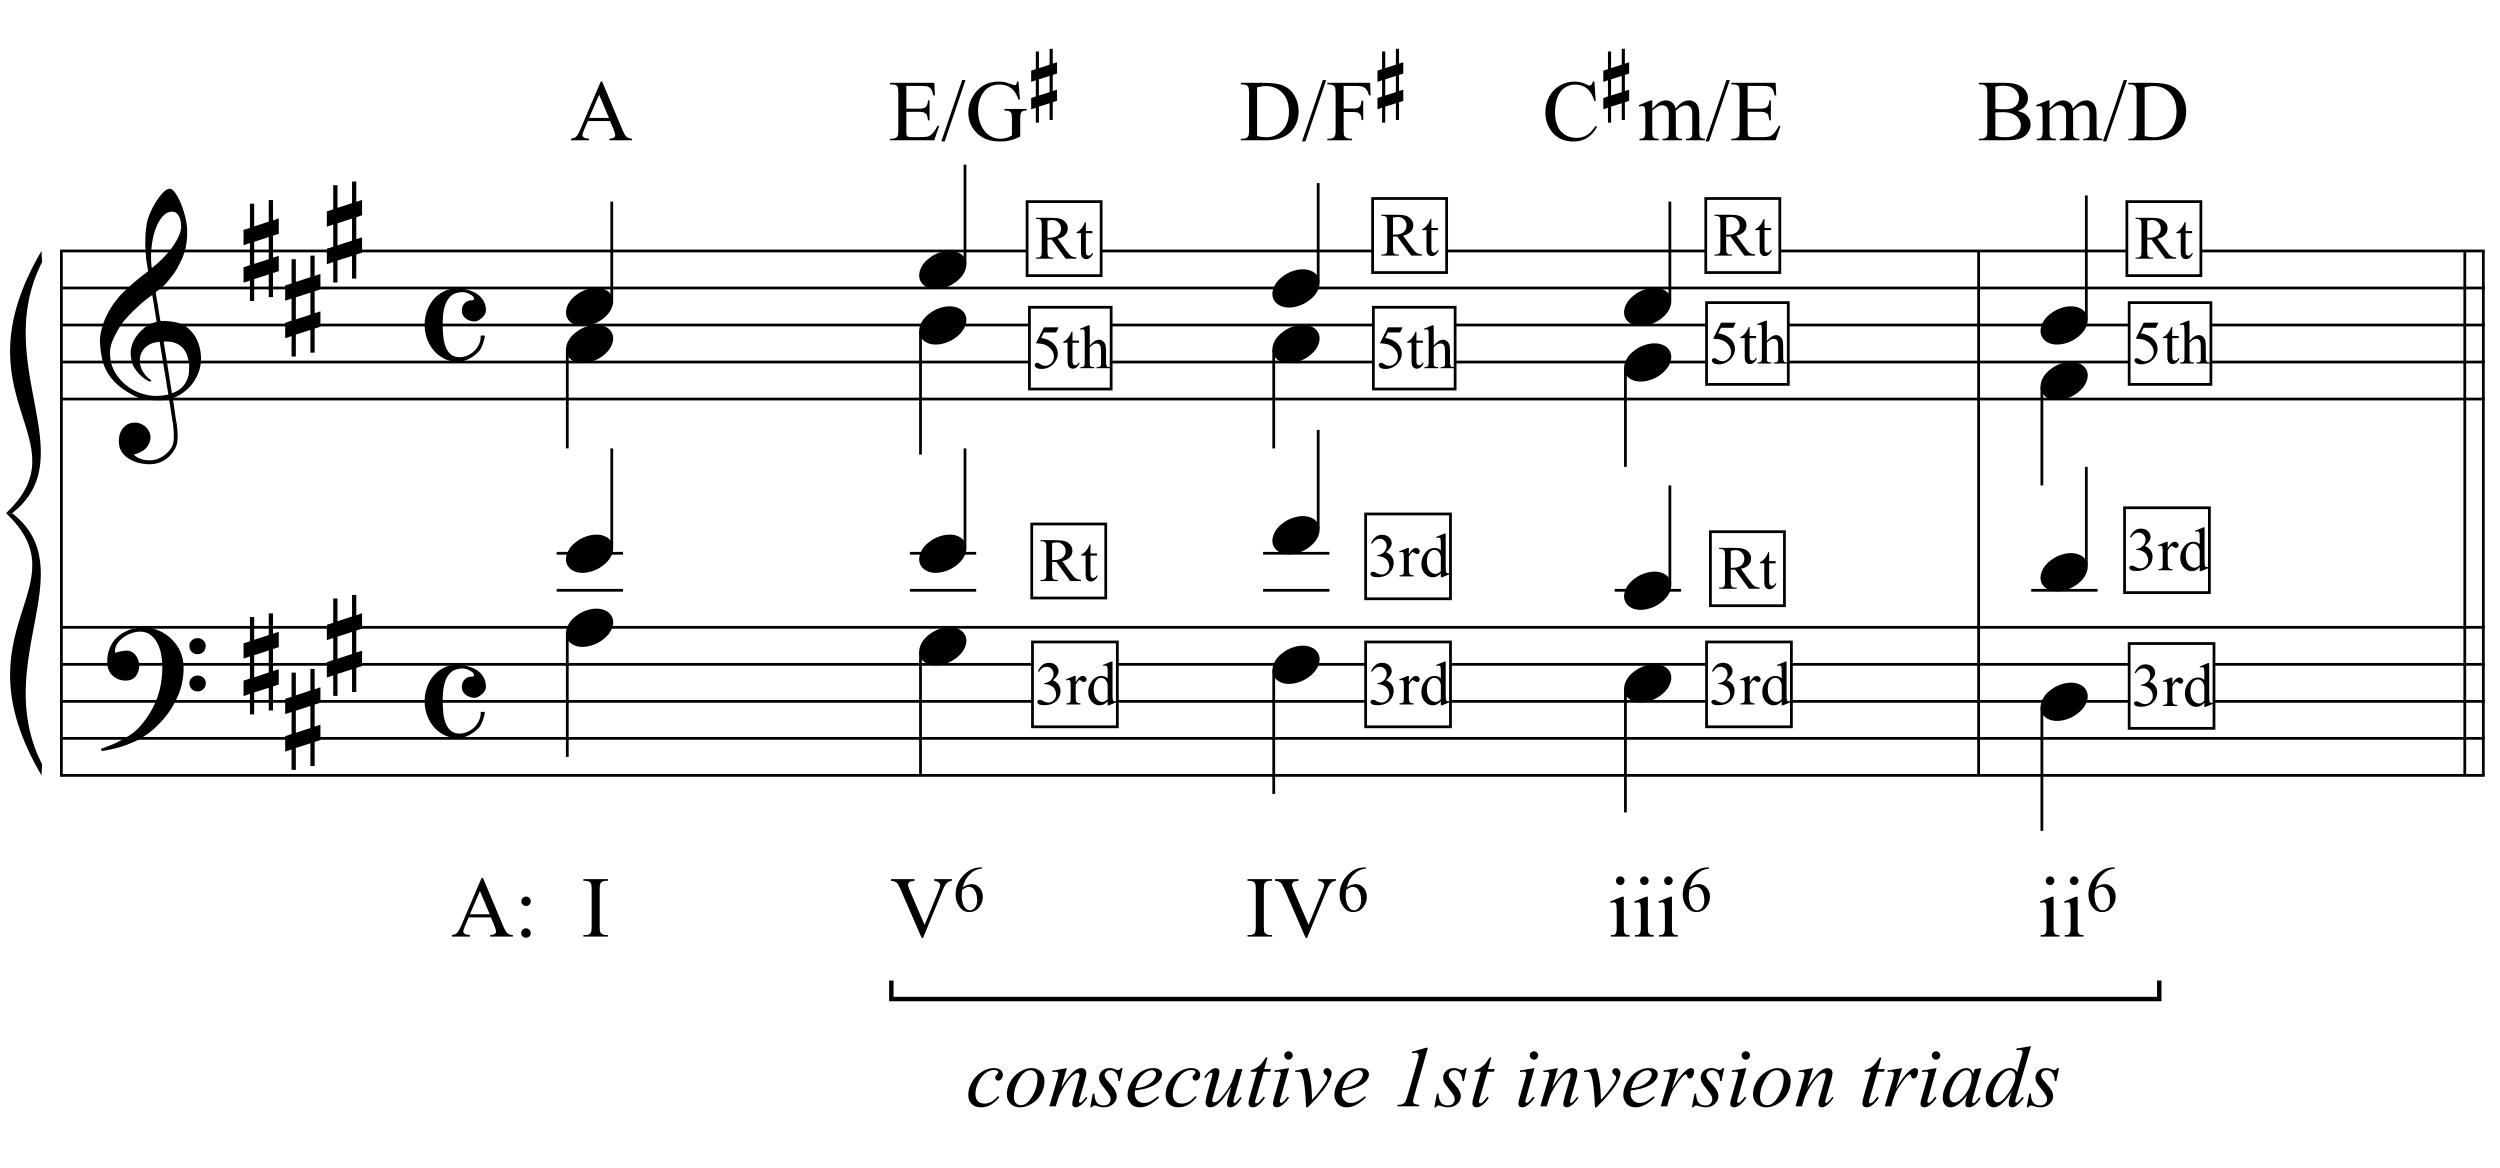 <?xml version="1.0" encoding="UTF-8"?>
<svg xmlns="http://www.w3.org/2000/svg" xmlns:xlink="http://www.w3.org/1999/xlink" width="311.5pt" height="145.5pt" viewBox="0 0 311.5 145.5" version="1.1">
<defs>
<g>
<symbol overflow="visible" id="glyph0-0">
<path style="stroke:none;" d=""/>
</symbol>
<symbol overflow="visible" id="glyph0-1">
<path style="stroke:none;" d="M 8.594 4.656 C 8.25 4.719 7.883 4.754 7.5 4.766 C 7.113 4.773 6.734 4.766 6.359 4.734 C 5.992 4.703 5.656 4.656 5.344 4.594 C 5.031 4.539 4.773 4.469 4.578 4.375 C 3.629 3.914 2.863 3.43 2.281 2.922 C 1.695 2.41 1.242 1.879 0.922 1.328 C 0.598 0.773 0.375 0.207 0.25 -0.375 C 0.125 -0.957 0.039 -1.547 0 -2.141 C -0.051 -2.773 0.004 -3.41 0.172 -4.047 C 0.336 -4.691 0.566 -5.305 0.859 -5.891 C 1.148 -6.473 1.484 -7.008 1.859 -7.5 C 2.234 -8 2.609 -8.43 2.984 -8.797 C 3.43 -9.211 3.895 -9.629 4.375 -10.047 C 4.863 -10.461 5.398 -10.883 5.984 -11.312 C 5.961 -11.469 5.941 -11.609 5.922 -11.734 C 5.91 -11.859 5.891 -11.984 5.859 -12.109 C 5.836 -12.242 5.812 -12.391 5.781 -12.547 C 5.75 -12.703 5.727 -12.898 5.719 -13.141 C 5.719 -13.234 5.703 -13.41 5.672 -13.672 C 5.648 -13.941 5.633 -14.266 5.625 -14.641 C 5.625 -15.016 5.633 -15.441 5.656 -15.922 C 5.688 -16.398 5.75 -16.898 5.844 -17.422 C 5.906 -17.723 6.035 -18.109 6.234 -18.578 C 6.441 -19.055 6.68 -19.516 6.953 -19.953 C 7.234 -20.398 7.523 -20.785 7.828 -21.109 C 8.141 -21.43 8.43 -21.594 8.703 -21.594 C 8.836 -21.594 8.984 -21.508 9.141 -21.344 C 9.305 -21.176 9.469 -20.953 9.625 -20.672 C 9.781 -20.398 9.93 -20.086 10.078 -19.734 C 10.223 -19.379 10.348 -19.02 10.453 -18.656 C 10.566 -18.289 10.656 -17.926 10.719 -17.562 C 10.789 -17.207 10.832 -16.895 10.844 -16.625 C 10.863 -15.988 10.844 -15.426 10.781 -14.938 C 10.719 -14.445 10.625 -14.008 10.5 -13.625 C 10.375 -13.238 10.227 -12.879 10.062 -12.547 C 9.895 -12.223 9.723 -11.895 9.547 -11.562 C 9.348 -11.238 9.145 -10.945 8.938 -10.688 C 8.738 -10.438 8.535 -10.18 8.328 -9.922 C 8.098 -9.648 7.863 -9.426 7.625 -9.25 C 7.383 -9.07 7.148 -8.879 6.922 -8.672 C 7.035 -8.047 7.133 -7.477 7.219 -6.969 C 7.25 -6.75 7.281 -6.535 7.312 -6.328 C 7.352 -6.117 7.383 -5.926 7.406 -5.75 C 7.438 -5.57 7.461 -5.422 7.484 -5.297 C 7.516 -5.18 7.531 -5.113 7.531 -5.094 C 7.82 -5.125 8.125 -5.125 8.438 -5.094 C 8.75 -5.07 9.051 -5.031 9.344 -4.969 C 9.633 -4.906 9.895 -4.82 10.125 -4.719 C 10.352 -4.625 10.535 -4.535 10.672 -4.453 C 11.328 -3.953 11.797 -3.383 12.078 -2.75 C 12.359 -2.125 12.52 -1.477 12.562 -0.812 C 12.602 -0.289 12.562 0.227 12.438 0.75 C 12.312 1.27 12.102 1.766 11.812 2.234 C 11.531 2.711 11.156 3.148 10.688 3.547 C 10.227 3.941 9.688 4.266 9.062 4.516 C 9.133 5.023 9.203 5.492 9.266 5.922 C 9.328 6.297 9.379 6.656 9.422 7 C 9.473 7.352 9.516 7.598 9.547 7.734 C 9.648 8.473 9.688 9.078 9.656 9.547 C 9.633 10.023 9.547 10.41 9.391 10.703 C 9.254 10.953 9.098 11.191 8.922 11.422 C 8.742 11.648 8.531 11.859 8.281 12.047 C 8.039 12.234 7.754 12.391 7.422 12.516 C 7.098 12.641 6.727 12.711 6.312 12.734 C 5.988 12.754 5.602 12.723 5.156 12.641 C 4.719 12.566 4.297 12.426 3.891 12.219 C 3.484 12.02 3.133 11.75 2.844 11.406 C 2.551 11.062 2.383 10.633 2.344 10.125 C 2.32 9.832 2.336 9.535 2.391 9.234 C 2.453 8.93 2.562 8.66 2.719 8.422 C 2.875 8.18 3.078 7.977 3.328 7.812 C 3.578 7.656 3.891 7.566 4.266 7.547 C 4.484 7.535 4.707 7.566 4.938 7.641 C 5.164 7.723 5.379 7.836 5.578 7.984 C 5.773 8.141 5.93 8.328 6.047 8.547 C 6.172 8.766 6.25 9.004 6.281 9.266 C 6.312 9.723 6.164 10.16 5.844 10.578 C 5.531 11.004 4.988 11.32 4.219 11.531 C 4.344 11.707 4.578 11.867 4.922 12.016 C 5.266 12.172 5.695 12.25 6.219 12.25 C 6.758 12.25 7.281 12.086 7.781 11.766 C 8.281 11.453 8.664 11.055 8.938 10.578 C 9.102 10.254 9.188 9.836 9.188 9.328 C 9.188 8.816 9.156 8.301 9.094 7.781 C 9.07 7.695 9.035 7.484 8.984 7.141 C 8.93 6.805 8.879 6.457 8.828 6.094 C 8.766 5.656 8.688 5.176 8.594 4.656 Z M 8.984 -18.734 C 8.504 -18.734 8.082 -18.508 7.719 -18.062 C 7.352 -17.613 7.055 -17.039 6.828 -16.344 C 6.609 -15.656 6.461 -14.898 6.391 -14.078 C 6.316 -13.254 6.332 -12.461 6.438 -11.703 C 6.844 -12.004 7.266 -12.375 7.703 -12.812 C 8.148 -13.25 8.555 -13.711 8.922 -14.203 C 9.285 -14.703 9.582 -15.203 9.812 -15.703 C 10.039 -16.203 10.133 -16.68 10.094 -17.141 C 10.082 -17.285 10.055 -17.453 10.016 -17.641 C 9.984 -17.828 9.922 -18 9.828 -18.156 C 9.742 -18.312 9.633 -18.445 9.5 -18.562 C 9.363 -18.676 9.191 -18.734 8.984 -18.734 Z M 8.953 3.891 C 9.484 3.703 9.895 3.461 10.188 3.172 C 10.477 2.879 10.691 2.562 10.828 2.219 C 10.973 1.875 11.055 1.531 11.078 1.188 C 11.098 0.844 11.102 0.535 11.094 0.266 C 11.062 0.035 11.004 -0.238 10.922 -0.562 C 10.848 -0.895 10.703 -1.219 10.484 -1.531 C 10.266 -1.844 9.953 -2.098 9.547 -2.297 C 9.141 -2.504 8.598 -2.586 7.922 -2.547 Z M 7.438 -2.516 C 6.938 -2.484 6.52 -2.379 6.188 -2.203 C 5.863 -2.023 5.602 -1.812 5.406 -1.562 C 5.219 -1.312 5.086 -1.039 5.016 -0.75 C 4.953 -0.469 4.93 -0.219 4.953 0 C 4.961 0.219 5.008 0.441 5.094 0.672 C 5.176 0.91 5.285 1.129 5.422 1.328 C 5.566 1.535 5.723 1.723 5.891 1.891 C 6.055 2.055 6.227 2.18 6.406 2.266 C 6.375 2.297 6.348 2.316 6.328 2.328 C 6.316 2.348 6.301 2.375 6.281 2.406 C 6.25 2.426 6.227 2.445 6.219 2.469 C 5.832 2.289 5.492 2.07 5.203 1.812 C 4.922 1.562 4.738 1.379 4.656 1.266 C 4.52 1.086 4.398 0.922 4.297 0.766 C 4.203 0.617 4.125 0.461 4.062 0.297 C 4 0.141 3.945 -0.035 3.906 -0.234 C 3.863 -0.43 3.832 -0.664 3.812 -0.938 C 3.789 -1.195 3.812 -1.473 3.875 -1.766 C 3.938 -2.055 4.035 -2.348 4.172 -2.641 C 4.316 -2.93 4.504 -3.211 4.734 -3.484 C 4.961 -3.766 5.227 -4.031 5.531 -4.281 C 5.695 -4.406 5.844 -4.504 5.969 -4.578 C 6.094 -4.648 6.211 -4.711 6.328 -4.766 C 6.441 -4.828 6.555 -4.875 6.672 -4.906 C 6.785 -4.938 6.91 -4.969 7.047 -5 L 6.5 -8.344 C 6.352 -8.258 6.113 -8.086 5.781 -7.828 C 5.445 -7.566 5.082 -7.254 4.688 -6.891 C 4.289 -6.535 3.898 -6.148 3.516 -5.734 C 3.129 -5.328 2.812 -4.938 2.562 -4.562 C 2.125 -3.852 1.781 -3.203 1.531 -2.609 C 1.281 -2.023 1.188 -1.391 1.25 -0.703 C 1.301 0.078 1.539 0.801 1.969 1.469 C 2.395 2.133 2.938 2.695 3.594 3.156 C 4.258 3.613 5.016 3.93 5.859 4.109 C 6.711 4.285 7.594 4.266 8.5 4.047 C 8.312 2.828 8.133 1.738 7.969 0.781 C 7.895 0.375 7.828 -0.023 7.766 -0.422 C 7.703 -0.816 7.645 -1.164 7.594 -1.469 C 7.539 -1.781 7.5 -2.031 7.469 -2.219 C 7.445 -2.414 7.438 -2.516 7.438 -2.516 Z M 7.438 -2.516 "/>
</symbol>
<symbol overflow="visible" id="glyph0-2">
<path style="stroke:none;" d="M 9.266 4.828 C 9.148 5.035 9.039 5.227 8.938 5.406 C 8.832 5.582 8.723 5.75 8.609 5.906 C 8.504 6.062 8.391 6.219 8.266 6.375 C 8.141 6.531 8 6.703 7.844 6.891 C 7.688 7.066 7.535 7.227 7.391 7.375 C 7.242 7.531 7.098 7.676 6.953 7.812 C 6.816 7.945 6.672 8.078 6.516 8.203 C 6.359 8.328 6.18 8.469 5.984 8.625 C 5.734 8.801 5.5 8.957 5.281 9.094 C 5.07 9.227 4.859 9.348 4.641 9.453 C 4.422 9.566 4.191 9.672 3.953 9.766 C 3.723 9.859 3.469 9.961 3.188 10.078 C 2.906 10.18 2.594 10.281 2.25 10.375 C 1.914 10.469 1.598 10.547 1.297 10.609 C 0.93 10.68 0.57 10.75 0.219 10.812 L 0.094 10.531 C 0.664 10.332 1.242 10.109 1.828 9.859 C 2.305 9.629 2.812 9.359 3.344 9.047 C 3.883 8.734 4.352 8.375 4.75 7.969 C 5.738 6.914 6.488 5.75 7 4.469 C 7.52 3.195 7.77 1.75 7.75 0.125 C 7.75 -0.238 7.707 -0.66 7.625 -1.141 C 7.551 -1.617 7.41 -2.07 7.203 -2.5 C 7.004 -2.938 6.723 -3.305 6.359 -3.609 C 5.992 -3.922 5.523 -4.078 4.953 -4.078 C 4.617 -4.078 4.266 -4.008 3.891 -3.875 C 3.516 -3.738 3.172 -3.555 2.859 -3.328 C 2.555 -3.098 2.305 -2.828 2.109 -2.516 C 1.91 -2.203 1.828 -1.867 1.859 -1.516 C 1.867 -1.461 1.906 -1.445 1.969 -1.469 C 2.039 -1.488 2.141 -1.516 2.266 -1.547 C 2.398 -1.586 2.562 -1.625 2.75 -1.656 C 2.945 -1.695 3.176 -1.711 3.438 -1.703 C 3.707 -1.68 3.938 -1.594 4.125 -1.438 C 4.32 -1.289 4.484 -1.098 4.609 -0.859 C 4.734 -0.629 4.812 -0.375 4.844 -0.094 C 4.883 0.176 4.875 0.441 4.812 0.703 C 4.719 1.109 4.535 1.43 4.266 1.672 C 4.004 1.91 3.641 2.031 3.172 2.031 C 2.879 2.031 2.594 1.977 2.312 1.875 C 2.039 1.77 1.797 1.617 1.578 1.422 C 1.367 1.234 1.203 1 1.078 0.719 C 0.953 0.445 0.891 0.133 0.891 -0.219 C 0.879 -0.75 0.938 -1.219 1.062 -1.625 C 1.188 -2.031 1.344 -2.379 1.531 -2.672 C 1.727 -2.973 1.93 -3.219 2.141 -3.406 C 2.359 -3.594 2.562 -3.742 2.75 -3.859 C 3.207 -4.141 3.664 -4.332 4.125 -4.438 C 4.594 -4.539 5.039 -4.598 5.469 -4.609 C 5.926 -4.609 6.391 -4.531 6.859 -4.375 C 7.336 -4.227 7.785 -4.008 8.203 -3.719 C 8.629 -3.426 9.004 -3.078 9.328 -2.672 C 9.66 -2.273 9.914 -1.832 10.094 -1.344 C 10.301 -0.789 10.406 -0.207 10.406 0.406 C 10.414 1.031 10.344 1.707 10.188 2.438 C 10.133 2.688 10.078 2.906 10.016 3.094 C 9.953 3.289 9.883 3.484 9.812 3.672 C 9.738 3.859 9.656 4.039 9.562 4.219 C 9.469 4.406 9.367 4.609 9.266 4.828 Z M 11.125 -2.266 C 11.113 -2.547 11.207 -2.781 11.406 -2.969 C 11.602 -3.164 11.844 -3.266 12.125 -3.266 C 12.406 -3.273 12.645 -3.188 12.844 -3 C 13.051 -2.82 13.156 -2.594 13.156 -2.312 C 13.164 -2.02 13.07 -1.77 12.875 -1.562 C 12.676 -1.363 12.438 -1.266 12.156 -1.266 C 11.875 -1.254 11.629 -1.348 11.422 -1.547 C 11.223 -1.742 11.125 -1.984 11.125 -2.266 Z M 11.125 2.375 C 11.125 2.094 11.223 1.859 11.422 1.672 C 11.617 1.492 11.859 1.398 12.141 1.391 C 12.422 1.391 12.66 1.477 12.859 1.656 C 13.066 1.832 13.172 2.062 13.172 2.344 C 13.18 2.625 13.086 2.863 12.891 3.062 C 12.703 3.27 12.461 3.375 12.172 3.375 C 11.891 3.383 11.645 3.289 11.438 3.094 C 11.238 2.906 11.133 2.664 11.125 2.375 Z M 11.125 2.375 "/>
</symbol>
<symbol overflow="visible" id="glyph0-3">
<path style="stroke:none;" d="M 1.328 -1.141 L 1.328 1.609 L 3.141 1.016 L 3.141 -1.734 Z M 0.797 -2.875 L 0.797 -5.891 L 1.328 -5.891 L 1.328 -3.062 L 3.141 -3.656 L 3.141 -6.344 L 3.672 -6.344 L 3.672 -3.812 L 4.391 -4.062 L 4.391 -2.141 L 3.672 -1.906 L 3.672 0.828 L 4.391 0.609 L 4.391 2.516 L 3.672 2.75 L 3.672 5.75 L 3.141 5.75 L 3.141 2.922 L 1.328 3.5 L 1.328 6.234 L 0.797 6.234 L 0.797 3.688 L 0 3.953 L 0 2.031 L 0.797 1.766 L 0.797 -0.984 L 0 -0.719 L 0 -2.625 Z M 0.797 -2.875 "/>
</symbol>
<symbol overflow="visible" id="glyph0-4">
<path style="stroke:none;" d="M 4.062 -4.562 C 4.551 -4.562 5.016 -4.5 5.453 -4.375 C 5.898 -4.258 6.289 -4.086 6.625 -3.859 C 6.957 -3.641 7.223 -3.352 7.422 -3 C 7.617 -2.656 7.719 -2.266 7.719 -1.828 C 7.719 -1.641 7.664 -1.461 7.562 -1.297 C 7.469 -1.129 7.344 -0.984 7.188 -0.859 C 7.039 -0.734 6.883 -0.629 6.719 -0.547 C 6.562 -0.473 6.422 -0.438 6.297 -0.438 C 6.172 -0.438 6.02 -0.457 5.844 -0.5 C 5.664 -0.551 5.492 -0.625 5.328 -0.719 C 5.16 -0.82 5.016 -0.961 4.891 -1.141 C 4.773 -1.316 4.719 -1.547 4.719 -1.828 C 4.719 -2.18 4.832 -2.477 5.062 -2.719 C 5.289 -2.957 5.566 -3.078 5.891 -3.078 C 6.109 -3.078 6.223 -3.129 6.234 -3.234 C 6.242 -3.336 6.211 -3.438 6.141 -3.531 C 5.93 -3.738 5.648 -3.898 5.297 -4.016 C 4.953 -4.129 4.551 -4.125 4.094 -4 C 3.727 -3.906 3.43 -3.727 3.203 -3.469 C 2.973 -3.207 2.789 -2.898 2.656 -2.547 C 2.531 -2.191 2.441 -1.797 2.391 -1.359 C 2.348 -0.922 2.328 -0.473 2.328 -0.016 C 2.328 0.484 2.352 0.977 2.406 1.469 C 2.457 1.957 2.562 2.391 2.719 2.766 C 2.875 3.148 3.086 3.453 3.359 3.672 C 3.641 3.898 4.004 4.016 4.453 4.016 C 4.754 4.016 5.066 3.945 5.391 3.812 C 5.711 3.676 6 3.488 6.25 3.25 C 6.5 3.008 6.703 2.723 6.859 2.391 C 7.016 2.066 7.082 1.707 7.062 1.312 L 7.578 1.312 C 7.578 1.438 7.555 1.582 7.516 1.75 C 7.473 1.926 7.422 2.102 7.359 2.281 C 7.305 2.457 7.238 2.625 7.156 2.781 C 7.082 2.945 7.008 3.078 6.938 3.172 C 6.781 3.367 6.594 3.551 6.375 3.719 C 6.156 3.895 5.926 4.047 5.688 4.172 C 5.445 4.305 5.203 4.41 4.953 4.484 C 4.703 4.555 4.469 4.594 4.25 4.594 C 3.633 4.594 3.07 4.469 2.562 4.219 C 2.051 3.969 1.609 3.629 1.234 3.203 C 0.867 2.773 0.582 2.281 0.375 1.719 C 0.176 1.164 0.078 0.586 0.078 -0.016 C 0.078 -0.609 0.172 -1.176 0.359 -1.719 C 0.547 -2.27 0.816 -2.754 1.172 -3.172 C 1.523 -3.586 1.945 -3.922 2.438 -4.172 C 2.926 -4.43 3.469 -4.562 4.062 -4.562 Z M 4.062 -4.562 "/>
</symbol>
<symbol overflow="visible" id="glyph0-5">
<path style="stroke:none;" d="M 0.141 0.016 C 0.266 -0.316 0.453 -0.625 0.703 -0.906 C 0.961 -1.188 1.254 -1.43 1.578 -1.641 C 1.91 -1.859 2.27 -2.023 2.656 -2.141 C 3.039 -2.266 3.426 -2.328 3.812 -2.328 C 4.207 -2.328 4.551 -2.258 4.844 -2.125 C 5.145 -2 5.379 -1.828 5.547 -1.609 C 5.723 -1.398 5.832 -1.148 5.875 -0.859 C 5.914 -0.566 5.875 -0.254 5.75 0.078 C 5.633 0.41 5.445 0.719 5.188 1 C 4.926 1.289 4.629 1.539 4.297 1.75 C 3.961 1.969 3.602 2.133 3.219 2.25 C 2.832 2.375 2.445 2.438 2.062 2.438 C 1.664 2.438 1.32 2.367 1.031 2.234 C 0.75 2.109 0.52 1.938 0.344 1.719 C 0.164 1.5 0.055 1.242 0.016 0.953 C -0.016 0.66 0.023 0.348 0.141 0.016 Z M 0.141 0.016 "/>
</symbol>
<symbol overflow="visible" id="glyph1-0">
<path style="stroke:none;" d="M 1.062 0 L 1.062 -4.812 L 4.906 -4.812 L 4.906 0 Z M 1.188 -0.125 L 4.797 -0.125 L 4.797 -4.688 L 1.188 -4.688 Z M 1.188 -0.125 "/>
</symbol>
<symbol overflow="visible" id="glyph1-1">
<path style="stroke:none;" d="M 0.391 -4.125 C 0.535 -4.469 0.719 -4.727 0.938 -4.906 C 1.156 -5.094 1.43 -5.188 1.766 -5.188 C 2.172 -5.188 2.484 -5.055 2.703 -4.797 C 2.867 -4.598 2.953 -4.383 2.953 -4.156 C 2.953 -3.789 2.719 -3.41 2.25 -3.016 C 2.562 -2.891 2.797 -2.711 2.953 -2.484 C 3.117 -2.254 3.203 -1.988 3.203 -1.688 C 3.203 -1.25 3.062 -0.867 2.781 -0.547 C 2.414 -0.117 1.891 0.094 1.203 0.094 C 0.859 0.094 0.625 0.051 0.5 -0.031 C 0.375 -0.125 0.312 -0.219 0.312 -0.312 C 0.312 -0.383 0.336 -0.445 0.391 -0.5 C 0.453 -0.551 0.523 -0.578 0.609 -0.578 C 0.672 -0.578 0.734 -0.57 0.797 -0.562 C 0.836 -0.539 0.93 -0.488 1.078 -0.406 C 1.234 -0.332 1.344 -0.289 1.406 -0.281 C 1.5 -0.25 1.598 -0.234 1.703 -0.234 C 1.953 -0.234 2.172 -0.332 2.359 -0.531 C 2.555 -0.727 2.656 -0.961 2.656 -1.234 C 2.656 -1.43 2.609 -1.625 2.516 -1.812 C 2.453 -1.945 2.383 -2.051 2.312 -2.125 C 2.195 -2.227 2.047 -2.32 1.859 -2.406 C 1.672 -2.488 1.477 -2.531 1.281 -2.531 L 1.172 -2.531 L 1.172 -2.641 C 1.367 -2.66 1.566 -2.727 1.766 -2.844 C 1.961 -2.969 2.102 -3.113 2.188 -3.281 C 2.281 -3.445 2.328 -3.629 2.328 -3.828 C 2.328 -4.078 2.242 -4.281 2.078 -4.438 C 1.922 -4.602 1.723 -4.688 1.484 -4.688 C 1.098 -4.688 0.773 -4.477 0.516 -4.062 Z M 0.391 -4.125 "/>
</symbol>
<symbol overflow="visible" id="glyph1-2">
<path style="stroke:none;" d="M 1.25 -3.547 L 1.25 -2.766 C 1.531 -3.285 1.82 -3.547 2.125 -3.547 C 2.27 -3.547 2.383 -3.5 2.469 -3.406 C 2.562 -3.32 2.609 -3.227 2.609 -3.125 C 2.609 -3.031 2.57 -2.945 2.5 -2.875 C 2.438 -2.812 2.363 -2.781 2.281 -2.781 C 2.188 -2.781 2.086 -2.82 1.984 -2.906 C 1.879 -2.988 1.797 -3.031 1.734 -3.031 C 1.691 -3.031 1.645 -3.004 1.594 -2.953 C 1.477 -2.848 1.363 -2.68 1.25 -2.453 L 1.25 -0.797 C 1.25 -0.609 1.27 -0.469 1.312 -0.375 C 1.344 -0.301 1.398 -0.242 1.484 -0.203 C 1.566 -0.16 1.688 -0.141 1.844 -0.141 L 1.844 0 L 0.094 0 L 0.094 -0.141 C 0.258 -0.141 0.391 -0.164 0.484 -0.219 C 0.547 -0.258 0.586 -0.32 0.609 -0.406 C 0.617 -0.445 0.625 -0.566 0.625 -0.766 L 0.625 -2.109 C 0.625 -2.504 0.613 -2.738 0.594 -2.812 C 0.582 -2.895 0.555 -2.953 0.516 -2.984 C 0.473 -3.023 0.414 -3.047 0.344 -3.047 C 0.27 -3.047 0.188 -3.023 0.094 -2.984 L 0.047 -3.125 L 1.094 -3.547 Z M 1.25 -3.547 "/>
</symbol>
<symbol overflow="visible" id="glyph1-3">
<path style="stroke:none;" d="M 2.672 -0.391 C 2.504 -0.211 2.336 -0.082 2.172 0 C 2.016 0.07 1.844 0.109 1.656 0.109 C 1.281 0.109 0.953 -0.047 0.672 -0.359 C 0.391 -0.68 0.25 -1.086 0.25 -1.578 C 0.25 -2.066 0.406 -2.516 0.719 -2.922 C 1.031 -3.336 1.43 -3.547 1.922 -3.547 C 2.223 -3.547 2.473 -3.445 2.672 -3.25 L 2.672 -3.891 C 2.672 -4.285 2.66 -4.523 2.641 -4.609 C 2.617 -4.703 2.586 -4.766 2.547 -4.797 C 2.516 -4.828 2.469 -4.844 2.406 -4.844 C 2.344 -4.844 2.254 -4.82 2.141 -4.781 L 2.094 -4.922 L 3.125 -5.344 L 3.281 -5.344 L 3.281 -1.359 C 3.281 -0.961 3.289 -0.719 3.312 -0.625 C 3.332 -0.531 3.363 -0.469 3.406 -0.438 C 3.445 -0.406 3.492 -0.391 3.547 -0.391 C 3.617 -0.391 3.711 -0.41 3.828 -0.453 L 3.859 -0.312 L 2.844 0.109 L 2.672 0.109 Z M 2.672 -0.656 L 2.672 -2.422 C 2.648 -2.586 2.602 -2.738 2.531 -2.875 C 2.457 -3.02 2.359 -3.129 2.234 -3.203 C 2.109 -3.273 1.988 -3.312 1.875 -3.312 C 1.656 -3.312 1.457 -3.211 1.281 -3.016 C 1.051 -2.754 0.938 -2.375 0.938 -1.875 C 0.938 -1.363 1.047 -0.973 1.266 -0.703 C 1.492 -0.441 1.742 -0.312 2.016 -0.312 C 2.234 -0.312 2.453 -0.426 2.672 -0.656 Z M 2.672 -0.656 "/>
</symbol>
<symbol overflow="visible" id="glyph1-4">
<path style="stroke:none;" d="M 5.188 0 L 3.844 0 L 2.109 -2.375 C 1.984 -2.375 1.879 -2.375 1.797 -2.375 C 1.766 -2.375 1.727 -2.375 1.688 -2.375 C 1.656 -2.375 1.617 -2.375 1.578 -2.375 L 1.578 -0.906 C 1.578 -0.582 1.613 -0.379 1.688 -0.297 C 1.781 -0.191 1.922 -0.141 2.109 -0.141 L 2.312 -0.141 L 2.312 0 L 0.125 0 L 0.125 -0.141 L 0.328 -0.141 C 0.535 -0.141 0.688 -0.207 0.781 -0.344 C 0.832 -0.426 0.859 -0.613 0.859 -0.906 L 0.859 -4.188 C 0.859 -4.508 0.828 -4.707 0.766 -4.781 C 0.66 -4.895 0.516 -4.953 0.328 -4.953 L 0.125 -4.953 L 0.125 -5.094 L 1.984 -5.094 C 2.523 -5.094 2.922 -5.051 3.172 -4.969 C 3.43 -4.895 3.648 -4.75 3.828 -4.531 C 4.016 -4.32 4.109 -4.07 4.109 -3.781 C 4.109 -3.469 4.004 -3.195 3.797 -2.969 C 3.586 -2.738 3.27 -2.578 2.844 -2.484 L 3.906 -1.016 C 4.145 -0.68 4.348 -0.457 4.516 -0.344 C 4.691 -0.238 4.914 -0.172 5.188 -0.141 Z M 1.578 -2.609 C 1.629 -2.609 1.672 -2.609 1.703 -2.609 C 1.734 -2.609 1.766 -2.609 1.797 -2.609 C 2.273 -2.609 2.641 -2.711 2.891 -2.922 C 3.141 -3.141 3.266 -3.41 3.266 -3.734 C 3.266 -4.047 3.16 -4.301 2.953 -4.5 C 2.754 -4.707 2.492 -4.812 2.172 -4.812 C 2.023 -4.812 1.828 -4.785 1.578 -4.734 Z M 1.578 -2.609 "/>
</symbol>
<symbol overflow="visible" id="glyph1-5">
<path style="stroke:none;" d="M 1.234 -4.562 L 1.234 -3.438 L 2.047 -3.438 L 2.047 -3.172 L 1.234 -3.172 L 1.234 -0.953 C 1.234 -0.723 1.266 -0.566 1.328 -0.484 C 1.398 -0.41 1.484 -0.375 1.578 -0.375 C 1.66 -0.375 1.738 -0.398 1.812 -0.453 C 1.895 -0.504 1.957 -0.582 2 -0.688 L 2.141 -0.688 C 2.055 -0.438 1.93 -0.25 1.766 -0.125 C 1.609 0 1.445 0.062 1.281 0.062 C 1.164 0.062 1.051 0.031 0.938 -0.031 C 0.832 -0.102 0.754 -0.195 0.703 -0.312 C 0.648 -0.426 0.625 -0.609 0.625 -0.859 L 0.625 -3.172 L 0.078 -3.172 L 0.078 -3.297 C 0.211 -3.348 0.352 -3.441 0.5 -3.578 C 0.645 -3.711 0.77 -3.867 0.875 -4.047 C 0.938 -4.141 1.02 -4.312 1.125 -4.562 Z M 1.234 -4.562 "/>
</symbol>
<symbol overflow="visible" id="glyph1-6">
<path style="stroke:none;" d="M 3.344 -5.094 L 3.047 -4.453 L 1.516 -4.453 L 1.172 -3.766 C 1.836 -3.672 2.363 -3.426 2.75 -3.031 C 3.082 -2.688 3.25 -2.285 3.25 -1.828 C 3.25 -1.555 3.191 -1.305 3.078 -1.078 C 2.973 -0.859 2.836 -0.664 2.672 -0.5 C 2.516 -0.344 2.332 -0.211 2.125 -0.109 C 1.844 0.023 1.551 0.094 1.25 0.094 C 0.938 0.094 0.711 0.039 0.578 -0.062 C 0.441 -0.164 0.375 -0.281 0.375 -0.406 C 0.375 -0.477 0.398 -0.539 0.453 -0.594 C 0.516 -0.645 0.586 -0.672 0.672 -0.672 C 0.734 -0.672 0.789 -0.66 0.844 -0.641 C 0.895 -0.617 0.977 -0.566 1.094 -0.484 C 1.281 -0.359 1.469 -0.297 1.656 -0.297 C 1.957 -0.297 2.219 -0.406 2.438 -0.625 C 2.656 -0.852 2.766 -1.125 2.766 -1.438 C 2.766 -1.75 2.664 -2.035 2.469 -2.297 C 2.27 -2.566 2 -2.773 1.656 -2.922 C 1.383 -3.023 1.008 -3.086 0.531 -3.109 L 1.516 -5.094 Z M 3.344 -5.094 "/>
</symbol>
<symbol overflow="visible" id="glyph1-7">
<path style="stroke:none;" d="M 1.25 -5.344 L 1.25 -2.828 C 1.531 -3.129 1.75 -3.32 1.906 -3.406 C 2.07 -3.5 2.238 -3.547 2.406 -3.547 C 2.594 -3.547 2.754 -3.488 2.891 -3.375 C 3.035 -3.27 3.145 -3.102 3.219 -2.875 C 3.258 -2.707 3.281 -2.414 3.281 -2 L 3.281 -0.781 C 3.281 -0.562 3.301 -0.41 3.344 -0.328 C 3.363 -0.266 3.406 -0.219 3.469 -0.188 C 3.531 -0.156 3.641 -0.141 3.797 -0.141 L 3.797 0 L 2.109 0 L 2.109 -0.141 L 2.188 -0.141 C 2.344 -0.141 2.453 -0.16 2.516 -0.203 C 2.578 -0.254 2.625 -0.328 2.656 -0.422 C 2.656 -0.461 2.656 -0.582 2.656 -0.781 L 2.656 -2 C 2.656 -2.375 2.633 -2.617 2.594 -2.734 C 2.562 -2.848 2.504 -2.93 2.422 -2.984 C 2.336 -3.047 2.234 -3.078 2.109 -3.078 C 1.984 -3.078 1.852 -3.047 1.719 -2.984 C 1.594 -2.922 1.438 -2.789 1.25 -2.594 L 1.25 -0.781 C 1.25 -0.539 1.258 -0.391 1.281 -0.328 C 1.312 -0.273 1.363 -0.227 1.438 -0.188 C 1.508 -0.156 1.633 -0.141 1.812 -0.141 L 1.812 0 L 0.094 0 L 0.094 -0.141 C 0.25 -0.141 0.375 -0.16 0.469 -0.203 C 0.508 -0.234 0.547 -0.281 0.578 -0.344 C 0.609 -0.414 0.625 -0.562 0.625 -0.781 L 0.625 -3.891 C 0.625 -4.285 0.613 -4.523 0.594 -4.609 C 0.582 -4.703 0.555 -4.766 0.516 -4.797 C 0.473 -4.828 0.422 -4.844 0.359 -4.844 C 0.305 -4.844 0.219 -4.82 0.094 -4.781 L 0.047 -4.922 L 1.078 -5.344 Z M 1.25 -5.344 "/>
</symbol>
<symbol overflow="visible" id="glyph2-0">
<path style="stroke:none;" d="M 1.5 0 L 1.5 -6.75 L 6.891 -6.75 L 6.891 0 Z M 1.672 -0.172 L 6.734 -0.172 L 6.734 -6.578 L 1.672 -6.578 Z M 1.672 -0.172 "/>
</symbol>
<symbol overflow="visible" id="glyph2-1">
<path style="stroke:none;" d="M 4.938 -2.391 L 2.172 -2.391 L 1.688 -1.266 C 1.562 -0.984 1.5 -0.773 1.5 -0.641 C 1.5 -0.535 1.551 -0.441 1.656 -0.359 C 1.758 -0.273 1.984 -0.219 2.328 -0.188 L 2.328 0 L 0.078 0 L 0.078 -0.188 C 0.379 -0.25 0.578 -0.32 0.672 -0.406 C 0.848 -0.57 1.047 -0.91 1.266 -1.422 L 3.781 -7.312 L 3.953 -7.312 L 6.453 -1.359 C 6.648 -0.891 6.828 -0.582 6.984 -0.438 C 7.148 -0.289 7.379 -0.207 7.672 -0.188 L 7.672 0 L 4.859 0 L 4.859 -0.188 C 5.141 -0.207 5.328 -0.254 5.422 -0.328 C 5.523 -0.41 5.578 -0.508 5.578 -0.625 C 5.578 -0.781 5.508 -1.023 5.375 -1.359 Z M 4.797 -2.781 L 3.578 -5.672 L 2.328 -2.781 Z M 4.797 -2.781 "/>
</symbol>
<symbol overflow="visible" id="glyph2-2">
<path style="stroke:none;" d="M 1.531 -4.984 C 1.688 -4.984 1.82 -4.926 1.938 -4.812 C 2.051 -4.695 2.109 -4.555 2.109 -4.391 C 2.109 -4.234 2.051 -4.098 1.938 -3.984 C 1.82 -3.867 1.688 -3.812 1.531 -3.812 C 1.363 -3.812 1.223 -3.867 1.109 -3.984 C 0.992 -4.098 0.938 -4.234 0.938 -4.391 C 0.938 -4.555 0.992 -4.695 1.109 -4.812 C 1.223 -4.926 1.363 -4.984 1.531 -4.984 Z M 1.516 -1.031 C 1.68 -1.031 1.82 -0.973 1.938 -0.859 C 2.051 -0.742 2.109 -0.602 2.109 -0.438 C 2.109 -0.27 2.047 -0.129 1.922 -0.016 C 1.805 0.086 1.672 0.141 1.516 0.141 C 1.348 0.141 1.207 0.086 1.094 -0.016 C 0.977 -0.129 0.922 -0.27 0.922 -0.438 C 0.922 -0.602 0.977 -0.742 1.094 -0.859 C 1.207 -0.973 1.348 -1.031 1.516 -1.031 Z M 1.516 -1.031 "/>
</symbol>
<symbol overflow="visible" id="glyph2-3">
<path style="stroke:none;" d=""/>
</symbol>
<symbol overflow="visible" id="glyph2-4">
<path style="stroke:none;" d="M 3.328 -0.188 L 3.328 0 L 0.266 0 L 0.266 -0.188 L 0.516 -0.188 C 0.816 -0.188 1.035 -0.273 1.172 -0.453 C 1.254 -0.566 1.297 -0.836 1.297 -1.266 L 1.297 -5.891 C 1.297 -6.242 1.27 -6.477 1.219 -6.594 C 1.188 -6.688 1.113 -6.766 1 -6.828 C 0.852 -6.91 0.691 -6.953 0.516 -6.953 L 0.266 -6.953 L 0.266 -7.156 L 3.328 -7.156 L 3.328 -6.953 L 3.078 -6.953 C 2.785 -6.953 2.57 -6.867 2.438 -6.703 C 2.344 -6.586 2.297 -6.316 2.297 -5.891 L 2.297 -1.266 C 2.297 -0.898 2.32 -0.66 2.375 -0.547 C 2.406 -0.461 2.477 -0.391 2.594 -0.328 C 2.75 -0.234 2.91 -0.188 3.078 -0.188 Z M 3.328 -0.188 "/>
</symbol>
<symbol overflow="visible" id="glyph2-5">
<path style="stroke:none;" d="M 7.672 -7.156 L 7.672 -6.953 C 7.41 -6.91 7.219 -6.832 7.094 -6.719 C 6.906 -6.539 6.738 -6.273 6.594 -5.922 L 4.094 0.156 L 3.906 0.156 L 1.234 -6 C 1.086 -6.312 0.988 -6.504 0.938 -6.578 C 0.852 -6.691 0.742 -6.773 0.609 -6.828 C 0.484 -6.891 0.312 -6.93 0.094 -6.953 L 0.094 -7.156 L 3.016 -7.156 L 3.016 -6.953 C 2.68 -6.922 2.461 -6.863 2.359 -6.781 C 2.266 -6.695 2.219 -6.594 2.219 -6.469 C 2.219 -6.289 2.301 -6.02 2.469 -5.656 L 4.281 -1.453 L 5.969 -5.594 C 6.133 -6 6.219 -6.285 6.219 -6.453 C 6.219 -6.547 6.164 -6.641 6.062 -6.734 C 5.969 -6.828 5.797 -6.895 5.547 -6.938 C 5.535 -6.938 5.508 -6.941 5.469 -6.953 L 5.469 -7.156 Z M 7.672 -7.156 "/>
</symbol>
<symbol overflow="visible" id="glyph2-6">
<path style="stroke:none;" d="M 1.562 -7.5 C 1.707 -7.5 1.832 -7.445 1.938 -7.344 C 2.039 -7.238 2.094 -7.113 2.094 -6.969 C 2.094 -6.82 2.039 -6.691 1.938 -6.578 C 1.832 -6.473 1.707 -6.422 1.562 -6.422 C 1.414 -6.422 1.289 -6.473 1.188 -6.578 C 1.082 -6.691 1.031 -6.82 1.031 -6.969 C 1.031 -7.113 1.082 -7.238 1.188 -7.344 C 1.289 -7.445 1.414 -7.5 1.562 -7.5 Z M 2 -4.969 L 2 -1.094 C 2 -0.789 2.02 -0.586 2.062 -0.484 C 2.113 -0.391 2.18 -0.316 2.266 -0.266 C 2.348 -0.211 2.504 -0.188 2.734 -0.188 L 2.734 0 L 0.391 0 L 0.391 -0.188 C 0.629 -0.188 0.785 -0.207 0.859 -0.25 C 0.941 -0.301 1.004 -0.379 1.047 -0.484 C 1.098 -0.586 1.125 -0.789 1.125 -1.094 L 1.125 -2.953 C 1.125 -3.473 1.109 -3.812 1.078 -3.969 C 1.055 -4.082 1.02 -4.16 0.969 -4.203 C 0.914 -4.242 0.844 -4.266 0.75 -4.266 C 0.645 -4.266 0.523 -4.238 0.391 -4.188 L 0.312 -4.375 L 1.766 -4.969 Z M 2 -4.969 "/>
</symbol>
<symbol overflow="visible" id="glyph2-7">
<path style="stroke:none;" d="M 2.25 -6.766 L 2.25 -3.938 L 3.828 -3.938 C 4.234 -3.938 4.504 -4 4.641 -4.125 C 4.828 -4.281 4.93 -4.562 4.953 -4.969 L 5.141 -4.969 L 5.141 -2.484 L 4.953 -2.484 C 4.898 -2.828 4.848 -3.051 4.797 -3.156 C 4.734 -3.281 4.629 -3.375 4.484 -3.438 C 4.348 -3.508 4.129 -3.547 3.828 -3.547 L 2.25 -3.547 L 2.25 -1.188 C 2.25 -0.875 2.266 -0.68 2.297 -0.609 C 2.328 -0.547 2.375 -0.492 2.438 -0.453 C 2.508 -0.41 2.645 -0.391 2.844 -0.391 L 4.062 -0.391 C 4.469 -0.391 4.758 -0.414 4.938 -0.469 C 5.125 -0.531 5.301 -0.645 5.469 -0.812 C 5.688 -1.031 5.91 -1.359 6.141 -1.797 L 6.344 -1.797 L 5.734 0 L 0.219 0 L 0.219 -0.188 L 0.469 -0.188 C 0.645 -0.188 0.805 -0.227 0.953 -0.312 C 1.066 -0.375 1.145 -0.457 1.188 -0.562 C 1.227 -0.676 1.25 -0.91 1.25 -1.266 L 1.25 -5.906 C 1.25 -6.352 1.203 -6.633 1.109 -6.75 C 0.984 -6.883 0.77 -6.953 0.469 -6.953 L 0.219 -6.953 L 0.219 -7.156 L 5.734 -7.156 L 5.812 -5.578 L 5.609 -5.578 C 5.535 -5.953 5.453 -6.207 5.359 -6.344 C 5.266 -6.488 5.129 -6.598 4.953 -6.672 C 4.816 -6.734 4.57 -6.766 4.219 -6.766 Z M 2.25 -6.766 "/>
</symbol>
<symbol overflow="visible" id="glyph2-8">
<path style="stroke:none;" d="M 3.031 -7.5 L 0.438 0.141 L 0.016 0.141 L 2.609 -7.5 Z M 3.031 -7.5 "/>
</symbol>
<symbol overflow="visible" id="glyph2-9">
<path style="stroke:none;" d="M 6.625 -7.312 L 6.812 -5.062 L 6.625 -5.062 C 6.438 -5.625 6.195 -6.047 5.906 -6.328 C 5.477 -6.734 4.93 -6.938 4.266 -6.938 C 3.359 -6.938 2.664 -6.578 2.188 -5.859 C 1.789 -5.254 1.594 -4.531 1.594 -3.688 C 1.594 -3.008 1.723 -2.391 1.984 -1.828 C 2.254 -1.266 2.598 -0.848 3.016 -0.578 C 3.441 -0.316 3.883 -0.188 4.344 -0.188 C 4.602 -0.188 4.852 -0.219 5.094 -0.281 C 5.344 -0.352 5.582 -0.457 5.812 -0.594 L 5.812 -2.656 C 5.812 -3.008 5.785 -3.242 5.734 -3.359 C 5.68 -3.473 5.598 -3.555 5.484 -3.609 C 5.367 -3.672 5.164 -3.703 4.875 -3.703 L 4.875 -3.906 L 7.641 -3.906 L 7.641 -3.703 L 7.516 -3.703 C 7.234 -3.703 7.047 -3.609 6.953 -3.422 C 6.879 -3.297 6.844 -3.039 6.844 -2.656 L 6.844 -0.469 C 6.438 -0.25 6.035 -0.094 5.641 0 C 5.254 0.102 4.816 0.156 4.328 0.156 C 2.953 0.156 1.906 -0.285 1.188 -1.172 C 0.645 -1.828 0.375 -2.594 0.375 -3.469 C 0.375 -4.094 0.523 -4.691 0.828 -5.266 C 1.191 -5.953 1.688 -6.484 2.312 -6.859 C 2.832 -7.16 3.453 -7.312 4.172 -7.312 C 4.43 -7.312 4.664 -7.289 4.875 -7.25 C 5.082 -7.207 5.383 -7.113 5.781 -6.969 C 5.977 -6.895 6.109 -6.859 6.172 -6.859 C 6.242 -6.859 6.301 -6.891 6.344 -6.953 C 6.395 -7.016 6.426 -7.133 6.438 -7.312 Z M 6.625 -7.312 "/>
</symbol>
<symbol overflow="visible" id="glyph2-10">
<path style="stroke:none;" d="M 0.188 0 L 0.188 -0.188 L 0.453 -0.188 C 0.754 -0.188 0.969 -0.285 1.094 -0.484 C 1.176 -0.598 1.219 -0.859 1.219 -1.266 L 1.219 -5.891 C 1.219 -6.328 1.164 -6.602 1.062 -6.719 C 0.926 -6.875 0.723 -6.953 0.453 -6.953 L 0.188 -6.953 L 0.188 -7.156 L 3.094 -7.156 C 4.164 -7.156 4.977 -7.031 5.531 -6.781 C 6.094 -6.539 6.539 -6.133 6.875 -5.562 C 7.219 -5 7.391 -4.348 7.391 -3.609 C 7.391 -2.617 7.086 -1.789 6.484 -1.125 C 5.805 -0.375 4.77 0 3.375 0 Z M 2.219 -0.516 C 2.664 -0.422 3.039 -0.375 3.344 -0.375 C 4.164 -0.375 4.844 -0.66 5.375 -1.234 C 5.914 -1.805 6.188 -2.582 6.188 -3.562 C 6.188 -4.551 5.914 -5.328 5.375 -5.891 C 4.844 -6.461 4.156 -6.75 3.312 -6.75 C 2.988 -6.75 2.625 -6.695 2.219 -6.594 Z M 2.219 -0.516 "/>
</symbol>
<symbol overflow="visible" id="glyph2-11">
<path style="stroke:none;" d="M 2.203 -6.766 L 2.203 -3.953 L 3.516 -3.953 C 3.805 -3.953 4.02 -4.016 4.156 -4.141 C 4.301 -4.273 4.395 -4.535 4.438 -4.922 L 4.641 -4.922 L 4.641 -2.516 L 4.438 -2.516 C 4.438 -2.785 4.398 -2.984 4.328 -3.109 C 4.266 -3.242 4.172 -3.344 4.047 -3.406 C 3.93 -3.477 3.754 -3.516 3.516 -3.516 L 2.203 -3.516 L 2.203 -1.266 C 2.203 -0.898 2.227 -0.66 2.281 -0.547 C 2.312 -0.461 2.383 -0.391 2.5 -0.328 C 2.656 -0.234 2.816 -0.188 2.984 -0.188 L 3.25 -0.188 L 3.25 0 L 0.172 0 L 0.172 -0.188 L 0.422 -0.188 C 0.723 -0.188 0.938 -0.273 1.062 -0.453 C 1.156 -0.566 1.203 -0.836 1.203 -1.266 L 1.203 -5.891 C 1.203 -6.242 1.176 -6.477 1.125 -6.594 C 1.094 -6.688 1.02 -6.766 0.906 -6.828 C 0.758 -6.91 0.598 -6.953 0.422 -6.953 L 0.172 -6.953 L 0.172 -7.156 L 5.5 -7.156 L 5.562 -5.578 L 5.375 -5.578 C 5.281 -5.91 5.172 -6.156 5.047 -6.312 C 4.93 -6.469 4.785 -6.582 4.609 -6.656 C 4.43 -6.727 4.156 -6.766 3.781 -6.766 Z M 2.203 -6.766 "/>
</symbol>
<symbol overflow="visible" id="glyph2-12">
<path style="stroke:none;" d="M 6.5 -7.312 L 6.656 -4.875 L 6.5 -4.875 C 6.281 -5.602 5.969 -6.129 5.562 -6.453 C 5.156 -6.773 4.672 -6.938 4.109 -6.938 C 3.641 -6.938 3.211 -6.812 2.828 -6.562 C 2.441 -6.32 2.141 -5.938 1.922 -5.406 C 1.703 -4.883 1.594 -4.234 1.594 -3.453 C 1.594 -2.805 1.695 -2.242 1.906 -1.766 C 2.113 -1.297 2.426 -0.93 2.844 -0.672 C 3.258 -0.422 3.734 -0.297 4.266 -0.297 C 4.723 -0.297 5.129 -0.395 5.484 -0.594 C 5.848 -0.789 6.238 -1.188 6.656 -1.781 L 6.828 -1.672 C 6.473 -1.035 6.055 -0.57 5.578 -0.281 C 5.098 0.008 4.531 0.156 3.875 0.156 C 2.688 0.156 1.77 -0.281 1.125 -1.156 C 0.633 -1.812 0.391 -2.582 0.391 -3.469 C 0.391 -4.176 0.547 -4.828 0.859 -5.422 C 1.18 -6.023 1.625 -6.488 2.188 -6.812 C 2.75 -7.145 3.363 -7.312 4.031 -7.312 C 4.539 -7.312 5.051 -7.188 5.562 -6.938 C 5.707 -6.852 5.812 -6.812 5.875 -6.812 C 5.969 -6.812 6.051 -6.848 6.125 -6.922 C 6.207 -7.016 6.27 -7.145 6.312 -7.312 Z M 6.5 -7.312 "/>
</symbol>
<symbol overflow="visible" id="glyph2-13">
<path style="stroke:none;" d="M 1.766 -3.938 C 2.117 -4.289 2.328 -4.492 2.391 -4.547 C 2.547 -4.68 2.711 -4.785 2.891 -4.859 C 3.078 -4.93 3.266 -4.969 3.453 -4.969 C 3.754 -4.969 4.016 -4.879 4.234 -4.703 C 4.453 -4.523 4.598 -4.27 4.672 -3.938 C 5.023 -4.363 5.328 -4.641 5.578 -4.766 C 5.828 -4.898 6.086 -4.969 6.359 -4.969 C 6.609 -4.969 6.832 -4.898 7.031 -4.766 C 7.227 -4.641 7.383 -4.426 7.5 -4.125 C 7.582 -3.926 7.625 -3.609 7.625 -3.172 L 7.625 -1.094 C 7.625 -0.789 7.645 -0.582 7.688 -0.469 C 7.727 -0.395 7.797 -0.328 7.891 -0.266 C 7.984 -0.211 8.133 -0.188 8.344 -0.188 L 8.344 0 L 5.969 0 L 5.969 -0.188 L 6.062 -0.188 C 6.27 -0.188 6.43 -0.227 6.547 -0.312 C 6.629 -0.363 6.691 -0.453 6.734 -0.578 C 6.742 -0.641 6.75 -0.812 6.75 -1.094 L 6.75 -3.172 C 6.75 -3.566 6.703 -3.844 6.609 -4 C 6.473 -4.227 6.254 -4.344 5.953 -4.344 C 5.766 -4.344 5.578 -4.297 5.391 -4.203 C 5.203 -4.109 4.973 -3.938 4.703 -3.688 L 4.688 -3.625 L 4.703 -3.391 L 4.703 -1.094 C 4.703 -0.758 4.719 -0.551 4.75 -0.469 C 4.789 -0.395 4.863 -0.328 4.969 -0.266 C 5.07 -0.211 5.242 -0.188 5.484 -0.188 L 5.484 0 L 3.047 0 L 3.047 -0.188 C 3.316 -0.188 3.5 -0.219 3.594 -0.281 C 3.695 -0.344 3.77 -0.438 3.812 -0.562 C 3.82 -0.625 3.828 -0.801 3.828 -1.094 L 3.828 -3.172 C 3.828 -3.566 3.77 -3.848 3.656 -4.016 C 3.5 -4.242 3.285 -4.359 3.016 -4.359 C 2.816 -4.359 2.629 -4.305 2.453 -4.203 C 2.16 -4.047 1.93 -3.875 1.766 -3.688 L 1.766 -1.094 C 1.766 -0.77 1.785 -0.562 1.828 -0.469 C 1.879 -0.375 1.945 -0.301 2.031 -0.25 C 2.113 -0.207 2.289 -0.188 2.562 -0.188 L 2.562 0 L 0.172 0 L 0.172 -0.188 C 0.391 -0.188 0.539 -0.207 0.625 -0.25 C 0.719 -0.301 0.785 -0.379 0.828 -0.484 C 0.879 -0.586 0.906 -0.789 0.906 -1.094 L 0.906 -2.938 C 0.906 -3.469 0.891 -3.812 0.859 -3.969 C 0.828 -4.082 0.785 -4.16 0.734 -4.203 C 0.68 -4.242 0.609 -4.266 0.516 -4.266 C 0.422 -4.266 0.305 -4.238 0.172 -4.188 L 0.094 -4.375 L 1.547 -4.969 L 1.766 -4.969 Z M 1.766 -3.938 "/>
</symbol>
<symbol overflow="visible" id="glyph2-14">
<path style="stroke:none;" d="M 4.984 -3.641 C 5.484 -3.535 5.852 -3.367 6.094 -3.141 C 6.438 -2.816 6.609 -2.422 6.609 -1.953 C 6.609 -1.598 6.492 -1.258 6.266 -0.938 C 6.047 -0.613 5.738 -0.375 5.344 -0.219 C 4.957 -0.07 4.359 0 3.547 0 L 0.172 0 L 0.172 -0.188 L 0.453 -0.188 C 0.742 -0.188 0.957 -0.285 1.094 -0.484 C 1.176 -0.609 1.219 -0.867 1.219 -1.266 L 1.219 -5.891 C 1.219 -6.328 1.164 -6.602 1.062 -6.719 C 0.926 -6.875 0.723 -6.953 0.453 -6.953 L 0.172 -6.953 L 0.172 -7.156 L 3.266 -7.156 C 3.848 -7.156 4.312 -7.109 4.656 -7.016 C 5.188 -6.891 5.586 -6.664 5.859 -6.344 C 6.141 -6.031 6.281 -5.66 6.281 -5.234 C 6.281 -4.879 6.172 -4.562 5.953 -4.281 C 5.734 -4 5.41 -3.785 4.984 -3.641 Z M 2.219 -3.938 C 2.352 -3.906 2.504 -3.883 2.672 -3.875 C 2.836 -3.863 3.02 -3.859 3.219 -3.859 C 3.727 -3.859 4.113 -3.91 4.375 -4.016 C 4.633 -4.129 4.832 -4.301 4.969 -4.531 C 5.102 -4.758 5.172 -5.008 5.172 -5.281 C 5.172 -5.695 5 -6.051 4.656 -6.344 C 4.32 -6.645 3.828 -6.797 3.172 -6.797 C 2.816 -6.797 2.5 -6.754 2.219 -6.672 Z M 2.219 -0.516 C 2.633 -0.422 3.039 -0.375 3.438 -0.375 C 4.07 -0.375 4.555 -0.516 4.891 -0.797 C 5.223 -1.086 5.391 -1.441 5.391 -1.859 C 5.391 -2.141 5.312 -2.406 5.156 -2.656 C 5.008 -2.914 4.766 -3.117 4.422 -3.266 C 4.078 -3.422 3.656 -3.5 3.156 -3.5 C 2.938 -3.5 2.75 -3.492 2.594 -3.484 C 2.438 -3.473 2.312 -3.461 2.219 -3.453 Z M 2.219 -0.516 "/>
</symbol>
<symbol overflow="visible" id="glyph3-0">
<path style="stroke:none;" d="M 1.125 0 L 1.125 -5.062 L 5.172 -5.062 L 5.172 0 Z M 1.25 -0.125 L 5.047 -0.125 L 5.047 -4.938 L 1.25 -4.938 Z M 1.25 -0.125 "/>
</symbol>
<symbol overflow="visible" id="glyph3-1">
<path style="stroke:none;" d="M 3.625 -5.469 L 3.625 -5.328 C 3.281 -5.285 3 -5.211 2.781 -5.109 C 2.562 -5.004 2.344 -4.844 2.125 -4.625 C 1.906 -4.414 1.723 -4.18 1.578 -3.922 C 1.441 -3.66 1.328 -3.348 1.234 -2.984 C 1.617 -3.254 2 -3.391 2.375 -3.391 C 2.738 -3.391 3.055 -3.238 3.328 -2.938 C 3.598 -2.645 3.734 -2.266 3.734 -1.797 C 3.734 -1.348 3.598 -0.941 3.328 -0.578 C 3.004 -0.129 2.57 0.094 2.031 0.094 C 1.664 0.094 1.352 -0.023 1.094 -0.266 C 0.594 -0.734 0.344 -1.348 0.344 -2.109 C 0.344 -2.586 0.438 -3.039 0.625 -3.469 C 0.82 -3.906 1.098 -4.289 1.453 -4.625 C 1.816 -4.957 2.16 -5.18 2.484 -5.297 C 2.805 -5.41 3.113 -5.469 3.406 -5.469 Z M 1.172 -2.703 C 1.117 -2.348 1.094 -2.062 1.094 -1.844 C 1.094 -1.594 1.141 -1.316 1.234 -1.016 C 1.328 -0.723 1.469 -0.488 1.656 -0.312 C 1.789 -0.188 1.953 -0.125 2.141 -0.125 C 2.367 -0.125 2.57 -0.234 2.75 -0.453 C 2.938 -0.672 3.031 -0.977 3.031 -1.375 C 3.031 -1.82 2.941 -2.211 2.766 -2.547 C 2.586 -2.879 2.332 -3.047 2 -3.047 C 1.895 -3.047 1.785 -3.02 1.672 -2.969 C 1.555 -2.926 1.391 -2.836 1.172 -2.703 Z M 1.172 -2.703 "/>
</symbol>
<symbol overflow="visible" id="glyph4-0">
<path style="stroke:none;" d=""/>
</symbol>
<symbol overflow="visible" id="glyph4-1">
<path style="stroke:none;" d="M 2.703 -8.016 L 1.375 -7.594 L 1.375 -5.578 L 2.703 -6 Z M 0.406 -8.672 L 0.984 -8.859 L 0.984 -11.062 L 1.375 -11.062 L 1.375 -8.984 L 2.703 -9.422 L 2.703 -11.391 L 3.094 -11.391 L 3.094 -9.547 L 3.625 -9.719 L 3.625 -8.312 L 3.094 -8.141 L 3.094 -6.141 L 3.625 -6.297 L 3.625 -4.906 L 3.094 -4.734 L 3.094 -2.531 L 2.703 -2.531 L 2.703 -4.609 L 1.375 -4.188 L 1.375 -2.188 L 0.984 -2.188 L 0.984 -4.047 L 0.406 -3.859 L 0.406 -5.266 L 0.984 -5.453 L 0.984 -7.469 L 0.406 -7.281 Z M 0.406 -8.672 "/>
</symbol>
<symbol overflow="visible" id="glyph5-0">
<path style="stroke:none;" d="M 1.5 0 L 1.5 -6.75 L 6.891 -6.75 L 6.891 0 Z M 1.672 -0.172 L 6.734 -0.172 L 6.734 -6.578 L 1.672 -6.578 Z M 1.672 -0.172 "/>
</symbol>
<symbol overflow="visible" id="glyph5-1">
<path style="stroke:none;" d="M 4.172 -1.156 C 3.805 -0.707 3.438 -0.379 3.062 -0.172 C 2.695 0.023 2.305 0.125 1.891 0.125 C 1.391 0.125 1 -0.016 0.719 -0.297 C 0.438 -0.578 0.297 -0.953 0.297 -1.422 C 0.297 -1.961 0.445 -2.492 0.75 -3.016 C 1.051 -3.535 1.453 -3.957 1.953 -4.281 C 2.461 -4.602 2.961 -4.766 3.453 -4.766 C 3.836 -4.766 4.125 -4.688 4.312 -4.531 C 4.508 -4.375 4.609 -4.176 4.609 -3.938 C 4.609 -3.719 4.539 -3.535 4.406 -3.391 C 4.301 -3.266 4.176 -3.203 4.031 -3.203 C 3.926 -3.203 3.836 -3.238 3.766 -3.312 C 3.691 -3.383 3.656 -3.473 3.656 -3.578 C 3.656 -3.641 3.664 -3.695 3.688 -3.75 C 3.719 -3.812 3.773 -3.879 3.859 -3.953 C 3.941 -4.035 3.988 -4.094 4 -4.125 C 4.02 -4.164 4.031 -4.207 4.031 -4.25 C 4.031 -4.32 4 -4.379 3.938 -4.422 C 3.832 -4.492 3.688 -4.531 3.5 -4.531 C 3.156 -4.531 2.816 -4.41 2.484 -4.172 C 2.148 -3.93 1.863 -3.586 1.625 -3.141 C 1.332 -2.598 1.188 -2.055 1.188 -1.516 C 1.188 -1.148 1.285 -0.863 1.484 -0.656 C 1.691 -0.445 1.973 -0.344 2.328 -0.344 C 2.598 -0.344 2.863 -0.41 3.125 -0.547 C 3.395 -0.68 3.691 -0.926 4.016 -1.281 Z M 4.172 -1.156 "/>
</symbol>
<symbol overflow="visible" id="glyph5-2">
<path style="stroke:none;" d="M 5 -3.125 C 5 -2.594 4.859 -2.066 4.578 -1.547 C 4.297 -1.035 3.906 -0.629 3.406 -0.328 C 2.906 -0.023 2.422 0.125 1.953 0.125 C 1.473 0.125 1.078 -0.023 0.766 -0.328 C 0.461 -0.641 0.312 -1.039 0.312 -1.531 C 0.312 -2.039 0.457 -2.555 0.75 -3.078 C 1.051 -3.598 1.453 -4.008 1.953 -4.312 C 2.453 -4.613 2.93 -4.766 3.391 -4.766 C 3.859 -4.766 4.242 -4.613 4.547 -4.312 C 4.848 -4.008 5 -3.613 5 -3.125 Z M 4.125 -3.484 C 4.125 -3.805 4.039 -4.055 3.875 -4.234 C 3.719 -4.41 3.516 -4.5 3.266 -4.5 C 2.742 -4.5 2.266 -4.129 1.828 -3.391 C 1.398 -2.648 1.188 -1.914 1.188 -1.188 C 1.188 -0.852 1.27 -0.594 1.438 -0.406 C 1.602 -0.227 1.816 -0.141 2.078 -0.141 C 2.566 -0.141 3.031 -0.504 3.469 -1.234 C 3.906 -1.973 4.125 -2.723 4.125 -3.484 Z M 4.125 -3.484 "/>
</symbol>
<symbol overflow="visible" id="glyph5-3">
<path style="stroke:none;" d="M 2.391 -4.766 L 1.688 -2.375 C 2.344 -3.352 2.844 -3.992 3.188 -4.297 C 3.539 -4.609 3.879 -4.766 4.203 -4.766 C 4.379 -4.766 4.523 -4.707 4.641 -4.594 C 4.754 -4.477 4.812 -4.328 4.812 -4.141 C 4.812 -3.93 4.758 -3.648 4.656 -3.297 L 4.016 -1.078 C 3.941 -0.828 3.906 -0.672 3.906 -0.609 C 3.906 -0.555 3.914 -0.516 3.938 -0.484 C 3.969 -0.453 4 -0.438 4.031 -0.438 C 4.07 -0.438 4.125 -0.457 4.188 -0.5 C 4.375 -0.656 4.578 -0.883 4.797 -1.188 L 4.953 -1.078 C 4.629 -0.609 4.32 -0.273 4.031 -0.078 C 3.832 0.055 3.648 0.125 3.484 0.125 C 3.359 0.125 3.254 0.082 3.172 0 C 3.098 -0.07 3.062 -0.176 3.062 -0.312 C 3.062 -0.477 3.117 -0.77 3.234 -1.188 L 3.844 -3.297 C 3.926 -3.566 3.969 -3.773 3.969 -3.922 C 3.969 -3.984 3.941 -4.035 3.891 -4.078 C 3.848 -4.129 3.797 -4.156 3.734 -4.156 C 3.629 -4.156 3.508 -4.113 3.375 -4.031 C 3.113 -3.875 2.844 -3.613 2.562 -3.25 C 2.281 -2.883 1.984 -2.414 1.672 -1.844 C 1.504 -1.551 1.367 -1.227 1.266 -0.875 L 1 0 L 0.203 0 L 1.172 -3.297 C 1.273 -3.691 1.328 -3.93 1.328 -4.016 C 1.328 -4.098 1.297 -4.164 1.234 -4.219 C 1.18 -4.281 1.109 -4.312 1.016 -4.312 C 0.973 -4.312 0.898 -4.301 0.797 -4.281 L 0.594 -4.25 L 0.562 -4.438 Z M 2.391 -4.766 "/>
</symbol>
<symbol overflow="visible" id="glyph5-4">
<path style="stroke:none;" d="M 3.922 -4.766 L 3.594 -3.156 L 3.406 -3.156 C 3.383 -3.625 3.281 -3.961 3.094 -4.172 C 2.914 -4.391 2.691 -4.5 2.422 -4.5 C 2.203 -4.5 2.023 -4.438 1.891 -4.312 C 1.766 -4.195 1.703 -4.055 1.703 -3.891 C 1.703 -3.773 1.727 -3.664 1.781 -3.562 C 1.832 -3.457 1.945 -3.305 2.125 -3.109 C 2.57 -2.609 2.863 -2.234 3 -1.984 C 3.133 -1.734 3.203 -1.492 3.203 -1.266 C 3.203 -0.898 3.051 -0.578 2.75 -0.297 C 2.445 -0.016 2.062 0.125 1.594 0.125 C 1.344 0.125 1.051 0.066 0.719 -0.047 C 0.602 -0.086 0.516 -0.109 0.453 -0.109 C 0.297 -0.109 0.176 -0.031 0.094 0.125 L -0.094 0.125 L 0.219 -1.578 L 0.422 -1.578 C 0.441 -1.047 0.551 -0.664 0.75 -0.438 C 0.945 -0.219 1.223 -0.109 1.578 -0.109 C 1.836 -0.109 2.047 -0.18 2.203 -0.328 C 2.359 -0.484 2.438 -0.672 2.438 -0.891 C 2.438 -1.035 2.41 -1.164 2.359 -1.281 C 2.254 -1.488 2.047 -1.781 1.734 -2.156 C 1.422 -2.531 1.219 -2.812 1.125 -3 C 1.039 -3.188 1 -3.367 1 -3.547 C 1 -3.891 1.117 -4.176 1.359 -4.406 C 1.609 -4.645 1.93 -4.766 2.328 -4.766 C 2.441 -4.766 2.539 -4.758 2.625 -4.75 C 2.676 -4.738 2.789 -4.695 2.969 -4.625 C 3.156 -4.551 3.281 -4.516 3.344 -4.516 C 3.488 -4.516 3.613 -4.598 3.719 -4.766 Z M 3.922 -4.766 "/>
</symbol>
<symbol overflow="visible" id="glyph5-5">
<path style="stroke:none;" d="M 1.281 -1.984 C 1.258 -1.805 1.25 -1.66 1.25 -1.547 C 1.25 -1.234 1.359 -0.969 1.578 -0.75 C 1.797 -0.531 2.066 -0.422 2.391 -0.422 C 2.641 -0.422 2.879 -0.473 3.109 -0.578 C 3.348 -0.68 3.695 -0.91 4.156 -1.266 L 4.266 -1.109 C 3.43 -0.285 2.641 0.125 1.891 0.125 C 1.379 0.125 0.992 -0.035 0.734 -0.359 C 0.473 -0.68 0.344 -1.035 0.344 -1.422 C 0.344 -1.953 0.504 -2.488 0.828 -3.031 C 1.148 -3.582 1.551 -4.008 2.031 -4.312 C 2.52 -4.613 3.023 -4.766 3.547 -4.766 C 3.922 -4.766 4.195 -4.688 4.375 -4.531 C 4.551 -4.383 4.641 -4.207 4.641 -4 C 4.641 -3.707 4.523 -3.43 4.297 -3.172 C 3.992 -2.816 3.547 -2.535 2.953 -2.328 C 2.555 -2.18 2 -2.066 1.281 -1.984 Z M 1.328 -2.25 C 1.848 -2.301 2.27 -2.398 2.594 -2.547 C 3.031 -2.742 3.352 -2.973 3.562 -3.234 C 3.781 -3.504 3.891 -3.766 3.891 -4.016 C 3.891 -4.16 3.844 -4.273 3.75 -4.359 C 3.656 -4.453 3.523 -4.5 3.359 -4.5 C 2.992 -4.5 2.609 -4.305 2.203 -3.922 C 1.805 -3.547 1.516 -2.988 1.328 -2.25 Z M 1.328 -2.25 "/>
</symbol>
<symbol overflow="visible" id="glyph5-6">
<path style="stroke:none;" d="M 5.078 -4.641 L 4.172 -1.5 C 4.023 -1.031 3.953 -0.734 3.953 -0.609 C 3.953 -0.547 3.961 -0.5 3.984 -0.469 C 4.016 -0.445 4.047 -0.438 4.078 -0.438 C 4.141 -0.438 4.207 -0.461 4.281 -0.516 C 4.352 -0.566 4.535 -0.785 4.828 -1.172 L 4.984 -1.047 C 4.711 -0.609 4.43 -0.285 4.141 -0.078 C 3.941 0.055 3.754 0.125 3.578 0.125 C 3.441 0.125 3.332 0.082 3.25 0 C 3.176 -0.07 3.141 -0.172 3.141 -0.297 C 3.141 -0.41 3.16 -0.566 3.203 -0.766 C 3.266 -1.023 3.426 -1.594 3.688 -2.469 C 3.082 -1.477 2.578 -0.797 2.172 -0.422 C 1.773 -0.055 1.406 0.125 1.062 0.125 C 0.906 0.125 0.77 0.07 0.656 -0.031 C 0.539 -0.145 0.484 -0.289 0.484 -0.469 C 0.484 -0.727 0.562 -1.133 0.719 -1.688 L 1.172 -3.312 C 1.285 -3.695 1.344 -3.938 1.344 -4.031 C 1.344 -4.07 1.328 -4.109 1.297 -4.141 C 1.266 -4.172 1.234 -4.188 1.203 -4.188 C 1.129 -4.188 1.055 -4.16 0.984 -4.109 C 0.91 -4.055 0.742 -3.863 0.484 -3.531 L 0.312 -3.641 C 0.582 -4.047 0.863 -4.348 1.156 -4.547 C 1.375 -4.691 1.582 -4.766 1.781 -4.766 C 1.906 -4.766 2.008 -4.723 2.094 -4.641 C 2.176 -4.555 2.219 -4.453 2.219 -4.328 C 2.219 -4.141 2.148 -3.801 2.016 -3.312 L 1.516 -1.609 C 1.379 -1.141 1.312 -0.848 1.312 -0.734 C 1.312 -0.66 1.332 -0.602 1.375 -0.562 C 1.414 -0.52 1.473 -0.5 1.547 -0.5 C 1.66 -0.5 1.812 -0.555 2 -0.672 C 2.188 -0.797 2.438 -1.055 2.75 -1.453 C 3.062 -1.848 3.316 -2.219 3.516 -2.562 C 3.723 -2.914 3.941 -3.477 4.172 -4.25 L 4.281 -4.641 Z M 5.078 -4.641 "/>
</symbol>
<symbol overflow="visible" id="glyph5-7">
<path style="stroke:none;" d="M 2.797 -6.078 L 2.391 -4.641 L 3.219 -4.641 L 3.125 -4.312 L 2.312 -4.312 L 1.406 -1.203 C 1.301 -0.867 1.25 -0.648 1.25 -0.547 C 1.25 -0.492 1.266 -0.453 1.297 -0.422 C 1.328 -0.391 1.359 -0.375 1.391 -0.375 C 1.484 -0.375 1.602 -0.43 1.75 -0.547 C 1.832 -0.617 2.02 -0.836 2.312 -1.203 L 2.484 -1.062 C 2.16 -0.594 1.852 -0.266 1.562 -0.078 C 1.363 0.055 1.164 0.125 0.969 0.125 C 0.812 0.125 0.68 0.078 0.578 -0.016 C 0.484 -0.109 0.438 -0.234 0.438 -0.391 C 0.438 -0.578 0.492 -0.867 0.609 -1.266 L 1.484 -4.312 L 0.703 -4.312 L 0.75 -4.516 C 1.133 -4.617 1.453 -4.773 1.703 -4.984 C 1.961 -5.191 2.254 -5.555 2.578 -6.078 Z M 2.797 -6.078 "/>
</symbol>
<symbol overflow="visible" id="glyph5-8">
<path style="stroke:none;" d="M 2.422 -6.859 C 2.566 -6.859 2.688 -6.805 2.781 -6.703 C 2.883 -6.609 2.938 -6.488 2.938 -6.344 C 2.938 -6.195 2.883 -6.07 2.781 -5.969 C 2.676 -5.863 2.555 -5.812 2.422 -5.812 C 2.273 -5.812 2.148 -5.863 2.047 -5.969 C 1.941 -6.07 1.891 -6.195 1.891 -6.344 C 1.891 -6.488 1.938 -6.609 2.031 -6.703 C 2.133 -6.805 2.266 -6.859 2.422 -6.859 Z M 2.484 -4.766 L 1.438 -1.078 C 1.363 -0.828 1.328 -0.676 1.328 -0.625 C 1.328 -0.57 1.344 -0.523 1.375 -0.484 C 1.414 -0.453 1.457 -0.438 1.5 -0.438 C 1.551 -0.438 1.613 -0.461 1.688 -0.516 C 1.895 -0.68 2.098 -0.91 2.297 -1.203 L 2.484 -1.078 C 2.242 -0.711 1.961 -0.406 1.641 -0.156 C 1.398 0.031 1.172 0.125 0.953 0.125 C 0.805 0.125 0.688 0.082 0.594 0 C 0.508 -0.082 0.469 -0.191 0.469 -0.328 C 0.469 -0.453 0.508 -0.664 0.594 -0.969 L 1.281 -3.344 C 1.395 -3.727 1.453 -3.969 1.453 -4.062 C 1.453 -4.145 1.422 -4.207 1.359 -4.25 C 1.305 -4.301 1.234 -4.328 1.141 -4.328 C 1.066 -4.328 0.91 -4.305 0.672 -4.266 L 0.672 -4.469 Z M 2.484 -4.766 "/>
</symbol>
<symbol overflow="visible" id="glyph5-9">
<path style="stroke:none;" d="M 0.234 -4.438 L 1.75 -4.766 C 1.863 -4.504 1.953 -4.238 2.016 -3.969 C 2.109 -3.57 2.188 -3.102 2.25 -2.562 C 2.281 -2.289 2.316 -1.711 2.359 -0.828 C 2.805 -1.305 3.07 -1.602 3.156 -1.719 C 3.613 -2.352 3.879 -2.723 3.953 -2.828 C 4.066 -3.016 4.148 -3.18 4.203 -3.328 C 4.234 -3.43 4.25 -3.531 4.25 -3.625 C 4.25 -3.719 4.164 -3.82 4 -3.938 C 3.844 -4.062 3.766 -4.195 3.766 -4.344 C 3.766 -4.445 3.805 -4.539 3.891 -4.625 C 3.984 -4.719 4.094 -4.766 4.219 -4.766 C 4.363 -4.766 4.492 -4.703 4.609 -4.578 C 4.723 -4.461 4.781 -4.316 4.781 -4.141 C 4.781 -3.961 4.75 -3.789 4.688 -3.625 C 4.602 -3.352 4.438 -3.023 4.188 -2.641 C 3.938 -2.254 3.531 -1.738 2.969 -1.094 C 2.906 -1.008 2.516 -0.602 1.797 0.125 L 1.609 0.125 C 1.523 -2.094 1.348 -3.477 1.078 -4.031 C 0.992 -4.219 0.848 -4.312 0.641 -4.312 C 0.555 -4.312 0.43 -4.297 0.266 -4.266 Z M 0.234 -4.438 "/>
</symbol>
<symbol overflow="visible" id="glyph5-10">
<path style="stroke:none;" d=""/>
</symbol>
<symbol overflow="visible" id="glyph5-11">
<path style="stroke:none;" d="M 4.5 -7.297 L 2.812 -1.391 C 2.707 -1.035 2.656 -0.781 2.656 -0.625 C 2.656 -0.5 2.703 -0.398 2.797 -0.328 C 2.891 -0.266 3.098 -0.219 3.422 -0.188 L 3.375 0 L 0.656 0 L 0.734 -0.188 C 1.023 -0.195 1.211 -0.223 1.297 -0.266 C 1.453 -0.328 1.566 -0.41 1.641 -0.516 C 1.754 -0.68 1.867 -0.973 1.984 -1.391 L 3.203 -5.625 C 3.285 -5.883 3.328 -6.035 3.328 -6.078 C 3.336 -6.141 3.344 -6.207 3.344 -6.281 C 3.344 -6.406 3.305 -6.5 3.234 -6.562 C 3.172 -6.633 3.082 -6.672 2.969 -6.672 C 2.883 -6.672 2.742 -6.648 2.547 -6.609 L 2.484 -6.797 L 4.25 -7.297 Z M 4.5 -7.297 "/>
</symbol>
<symbol overflow="visible" id="glyph5-12">
<path style="stroke:none;" d="M 0.562 -4.469 L 2.391 -4.766 L 1.625 -2.203 C 2.238 -3.254 2.797 -3.988 3.297 -4.406 C 3.586 -4.645 3.82 -4.766 4 -4.766 C 4.113 -4.766 4.203 -4.727 4.266 -4.656 C 4.336 -4.594 4.375 -4.5 4.375 -4.375 C 4.375 -4.133 4.312 -3.91 4.188 -3.703 C 4.102 -3.547 3.984 -3.469 3.828 -3.469 C 3.742 -3.469 3.672 -3.492 3.609 -3.547 C 3.555 -3.598 3.523 -3.68 3.516 -3.797 C 3.504 -3.859 3.488 -3.898 3.469 -3.922 C 3.438 -3.953 3.398 -3.969 3.359 -3.969 C 3.305 -3.969 3.25 -3.953 3.188 -3.922 C 3.102 -3.867 2.969 -3.734 2.781 -3.516 C 2.488 -3.172 2.172 -2.723 1.828 -2.172 C 1.68 -1.941 1.555 -1.68 1.453 -1.391 C 1.305 -0.984 1.223 -0.742 1.203 -0.672 L 1.031 0 L 0.219 0 L 1.203 -3.281 C 1.305 -3.656 1.359 -3.922 1.359 -4.078 C 1.359 -4.148 1.332 -4.207 1.281 -4.25 C 1.219 -4.301 1.125 -4.328 1 -4.328 C 0.926 -4.328 0.789 -4.312 0.594 -4.281 Z M 0.562 -4.469 "/>
</symbol>
<symbol overflow="visible" id="glyph5-13">
<path style="stroke:none;" d="M 5.062 -4.766 L 4.031 -1.203 L 3.922 -0.719 C 3.91 -0.676 3.906 -0.633 3.906 -0.594 C 3.906 -0.539 3.922 -0.492 3.953 -0.453 C 3.984 -0.422 4.02 -0.406 4.062 -0.406 C 4.113 -0.406 4.176 -0.43 4.25 -0.484 C 4.383 -0.586 4.566 -0.801 4.797 -1.125 L 4.969 -1 C 4.727 -0.633 4.477 -0.352 4.219 -0.156 C 3.969 0.031 3.734 0.125 3.516 0.125 C 3.359 0.125 3.242 0.086 3.172 0.016 C 3.098 -0.055 3.062 -0.164 3.062 -0.312 C 3.062 -0.488 3.098 -0.719 3.172 -1 L 3.281 -1.391 C 2.82 -0.785 2.398 -0.363 2.016 -0.125 C 1.734 0.039 1.461 0.125 1.203 0.125 C 0.941 0.125 0.719 0.02 0.531 -0.188 C 0.344 -0.406 0.25 -0.695 0.25 -1.062 C 0.25 -1.625 0.414 -2.211 0.75 -2.828 C 1.094 -3.453 1.52 -3.953 2.031 -4.328 C 2.438 -4.617 2.816 -4.766 3.172 -4.766 C 3.391 -4.766 3.566 -4.707 3.703 -4.594 C 3.848 -4.488 3.957 -4.305 4.031 -4.047 L 4.234 -4.641 Z M 3.188 -4.5 C 2.969 -4.5 2.727 -4.395 2.469 -4.188 C 2.113 -3.883 1.797 -3.438 1.516 -2.844 C 1.234 -2.258 1.094 -1.734 1.094 -1.266 C 1.094 -1.023 1.148 -0.832 1.266 -0.688 C 1.391 -0.551 1.531 -0.484 1.688 -0.484 C 2.07 -0.484 2.488 -0.766 2.938 -1.328 C 3.539 -2.086 3.844 -2.859 3.844 -3.641 C 3.844 -3.941 3.781 -4.16 3.656 -4.297 C 3.539 -4.43 3.383 -4.5 3.188 -4.5 Z M 3.188 -4.5 "/>
</symbol>
<symbol overflow="visible" id="glyph5-14">
<path style="stroke:none;" d="M 5.844 -7.5 L 4.031 -1.281 C 3.926 -0.938 3.875 -0.711 3.875 -0.609 C 3.875 -0.578 3.891 -0.547 3.922 -0.516 C 3.953 -0.484 3.984 -0.469 4.016 -0.469 C 4.055 -0.469 4.113 -0.488 4.188 -0.531 C 4.301 -0.613 4.5 -0.828 4.781 -1.172 L 4.953 -1.047 C 4.703 -0.703 4.445 -0.422 4.188 -0.203 C 3.938 0.016 3.695 0.125 3.469 0.125 C 3.352 0.125 3.254 0.082 3.172 0 C 3.098 -0.082 3.062 -0.203 3.062 -0.359 C 3.062 -0.555 3.113 -0.828 3.219 -1.172 L 3.422 -1.812 C 2.91 -1.031 2.445 -0.488 2.031 -0.188 C 1.738 0.02 1.461 0.125 1.203 0.125 C 0.93 0.125 0.695 0.008 0.5 -0.219 C 0.301 -0.457 0.203 -0.785 0.203 -1.203 C 0.203 -1.723 0.367 -2.281 0.703 -2.875 C 1.035 -3.469 1.477 -3.953 2.031 -4.328 C 2.457 -4.617 2.852 -4.766 3.219 -4.766 C 3.406 -4.766 3.566 -4.727 3.703 -4.656 C 3.848 -4.582 3.988 -4.453 4.125 -4.266 L 4.641 -6.109 C 4.672 -6.234 4.703 -6.336 4.734 -6.422 C 4.773 -6.555 4.797 -6.672 4.797 -6.766 C 4.797 -6.836 4.77 -6.898 4.719 -6.953 C 4.645 -7.004 4.547 -7.031 4.422 -7.031 C 4.348 -7.031 4.219 -7.02 4.031 -7 L 4.031 -7.203 Z M 3.891 -3.75 C 3.891 -3.977 3.82 -4.16 3.688 -4.297 C 3.562 -4.43 3.395 -4.5 3.188 -4.5 C 2.75 -4.5 2.289 -4.133 1.812 -3.406 C 1.332 -2.676 1.094 -1.977 1.094 -1.312 C 1.094 -1.039 1.148 -0.836 1.266 -0.703 C 1.379 -0.566 1.52 -0.5 1.688 -0.5 C 2.051 -0.5 2.508 -0.895 3.062 -1.688 C 3.613 -2.477 3.891 -3.164 3.891 -3.75 Z M 3.891 -3.75 "/>
</symbol>
</g>
</defs>
<g id="surface1">
<rect x="0" y="0" width="311.5" height="145.5" style="fill:rgb(100%,100%,100%);fill-opacity:1;stroke:none;"/>
<path style="fill:none;stroke-width:0.345;stroke-linecap:butt;stroke-linejoin:miter;stroke:rgb(0%,0%,0%);stroke-opacity:1;stroke-miterlimit:10;" d="M 163.148 739.73 L 163.148 674.387 " transform="matrix(1,0,0,-1,-155.5,771)"/>
<g style="fill:rgb(0%,0%,0%);fill-opacity:1;">
  <use xlink:href="#glyph0-1" x="12.472" y="45.108"/>
</g>
<g style="fill:rgb(0%,0%,0%);fill-opacity:1;">
  <use xlink:href="#glyph0-2" x="12.472" y="82.777"/>
</g>
<g style="fill:rgb(0%,0%,0%);fill-opacity:1;">
  <use xlink:href="#glyph0-3" x="30.345" y="31.27"/>
</g>
<g style="fill:rgb(0%,0%,0%);fill-opacity:1;">
  <use xlink:href="#glyph0-3" x="35.534" y="38.189"/>
</g>
<g style="fill:rgb(0%,0%,0%);fill-opacity:1;">
  <use xlink:href="#glyph0-3" x="40.723" y="28.964"/>
</g>
<g style="fill:rgb(0%,0%,0%);fill-opacity:1;">
  <use xlink:href="#glyph0-3" x="30.345" y="82.777"/>
</g>
<g style="fill:rgb(0%,0%,0%);fill-opacity:1;">
  <use xlink:href="#glyph0-3" x="35.534" y="89.695"/>
</g>
<g style="fill:rgb(0%,0%,0%);fill-opacity:1;">
  <use xlink:href="#glyph0-3" x="40.723" y="80.47"/>
</g>
<g style="fill:rgb(0%,0%,0%);fill-opacity:1;">
  <use xlink:href="#glyph0-4" x="52.831" y="40.495"/>
</g>
<g style="fill:rgb(0%,0%,0%);fill-opacity:1;">
  <use xlink:href="#glyph0-4" x="52.831" y="87.389"/>
</g>
<path style="fill:none;stroke-width:0.345;stroke-linecap:butt;stroke-linejoin:miter;stroke:rgb(0%,0%,0%);stroke-opacity:1;stroke-miterlimit:10;" d="M 402.035 739.73 L 402.035 674.387 " transform="matrix(1,0,0,-1,-155.5,771)"/>
<path style="fill:none;stroke-width:0.345;stroke-linecap:butt;stroke-linejoin:miter;stroke:rgb(0%,0%,0%);stroke-opacity:1;stroke-miterlimit:10;" d="M 464.922 739.73 L 464.922 674.387 " transform="matrix(1,0,0,-1,-155.5,771)"/>
<path style="fill:none;stroke-width:0.345;stroke-linecap:butt;stroke-linejoin:miter;stroke:rgb(0%,0%,0%);stroke-opacity:1;stroke-miterlimit:10;" d="M 462.613 739.73 L 462.613 674.387 " transform="matrix(1,0,0,-1,-155.5,771)"/>
<path style="fill:none;stroke-width:0.345;stroke-linecap:butt;stroke-linejoin:miter;stroke:rgb(0%,0%,0%);stroke-opacity:1;stroke-miterlimit:10;" d="M 162.977 739.73 L 465.094 739.73 " transform="matrix(1,0,0,-1,-155.5,771)"/>
<path style="fill:none;stroke-width:0.345;stroke-linecap:butt;stroke-linejoin:miter;stroke:rgb(0%,0%,0%);stroke-opacity:1;stroke-miterlimit:10;" d="M 162.977 735.117 L 465.094 735.117 " transform="matrix(1,0,0,-1,-155.5,771)"/>
<path style="fill:none;stroke-width:0.345;stroke-linecap:butt;stroke-linejoin:miter;stroke:rgb(0%,0%,0%);stroke-opacity:1;stroke-miterlimit:10;" d="M 162.977 730.504 L 465.094 730.504 " transform="matrix(1,0,0,-1,-155.5,771)"/>
<path style="fill:none;stroke-width:0.345;stroke-linecap:butt;stroke-linejoin:miter;stroke:rgb(0%,0%,0%);stroke-opacity:1;stroke-miterlimit:10;" d="M 162.977 725.891 L 465.094 725.891 " transform="matrix(1,0,0,-1,-155.5,771)"/>
<path style="fill:none;stroke-width:0.345;stroke-linecap:butt;stroke-linejoin:miter;stroke:rgb(0%,0%,0%);stroke-opacity:1;stroke-miterlimit:10;" d="M 162.977 721.281 L 465.094 721.281 " transform="matrix(1,0,0,-1,-155.5,771)"/>
<path style="fill:none;stroke-width:0.345;stroke-linecap:butt;stroke-linejoin:miter;stroke:rgb(0%,0%,0%);stroke-opacity:1;stroke-miterlimit:10;" d="M 162.977 692.836 L 465.094 692.836 " transform="matrix(1,0,0,-1,-155.5,771)"/>
<path style="fill:none;stroke-width:0.345;stroke-linecap:butt;stroke-linejoin:miter;stroke:rgb(0%,0%,0%);stroke-opacity:1;stroke-miterlimit:10;" d="M 162.977 688.223 L 465.094 688.223 " transform="matrix(1,0,0,-1,-155.5,771)"/>
<path style="fill:none;stroke-width:0.345;stroke-linecap:butt;stroke-linejoin:miter;stroke:rgb(0%,0%,0%);stroke-opacity:1;stroke-miterlimit:10;" d="M 162.977 683.609 L 465.094 683.609 " transform="matrix(1,0,0,-1,-155.5,771)"/>
<path style="fill:none;stroke-width:0.345;stroke-linecap:butt;stroke-linejoin:miter;stroke:rgb(0%,0%,0%);stroke-opacity:1;stroke-miterlimit:10;" d="M 162.977 679 L 465.094 679 " transform="matrix(1,0,0,-1,-155.5,771)"/>
<path style="fill:none;stroke-width:0.345;stroke-linecap:butt;stroke-linejoin:miter;stroke:rgb(0%,0%,0%);stroke-opacity:1;stroke-miterlimit:10;" d="M 162.977 674.387 L 465.094 674.387 " transform="matrix(1,0,0,-1,-155.5,771)"/>
<path style=" stroke:none;fill-rule:nonzero;fill:rgb(0%,0%,0%);fill-opacity:1;" d="M 5.168 31.27 C -5.656 49.719 10.484 54.719 0.75 63.941 L 1.516 63.941 C 10.562 56.895 -1.227 45.363 5.246 32.652 "/>
<path style=" stroke:none;fill-rule:nonzero;fill:rgb(0%,0%,0%);fill-opacity:1;" d="M 5.168 96.613 C -5.656 78.164 10.484 73.168 0.75 63.941 L 1.516 63.941 C 10.562 70.988 -1.227 82.52 5.246 95.23 "/>
<path style="fill:none;stroke-width:0.553;stroke-linecap:butt;stroke-linejoin:miter;stroke:rgb(0%,0%,0%);stroke-opacity:1;stroke-miterlimit:10;" d="M 266.562 648.824 L 266.562 646.52 L 424.543 646.52 L 424.543 648.824 " transform="matrix(1,0,0,-1,-155.5,771)"/>
<path style="fill:none;stroke-width:0.345;stroke-linecap:butt;stroke-linejoin:miter;stroke:rgb(0%,0%,0%);stroke-opacity:1;stroke-miterlimit:10;" d="M 231.727 733.578 L 231.727 745.879 " transform="matrix(1,0,0,-1,-155.5,771)"/>
<g style="fill:rgb(0%,0%,0%);fill-opacity:1;">
  <use xlink:href="#glyph0-5" x="70.513" y="38.189"/>
</g>
<path style="fill:none;stroke-width:0.345;stroke-linecap:butt;stroke-linejoin:miter;stroke:rgb(0%,0%,0%);stroke-opacity:1;stroke-miterlimit:10;" d="M 275.738 738.191 L 275.738 750.492 " transform="matrix(1,0,0,-1,-155.5,771)"/>
<g style="fill:rgb(0%,0%,0%);fill-opacity:1;">
  <use xlink:href="#glyph0-5" x="114.523" y="33.577"/>
</g>
<path style="fill:none;stroke-width:0.345;stroke-linecap:butt;stroke-linejoin:miter;stroke:rgb(0%,0%,0%);stroke-opacity:1;stroke-miterlimit:10;" d="M 319.746 735.887 L 319.746 748.188 " transform="matrix(1,0,0,-1,-155.5,771)"/>
<g style="fill:rgb(0%,0%,0%);fill-opacity:1;">
  <use xlink:href="#glyph0-5" x="158.534" y="35.883"/>
</g>
<path style="fill:none;stroke-width:0.345;stroke-linecap:butt;stroke-linejoin:miter;stroke:rgb(0%,0%,0%);stroke-opacity:1;stroke-miterlimit:10;" d="M 363.566 733.578 L 363.566 745.879 " transform="matrix(1,0,0,-1,-155.5,771)"/>
<g style="fill:rgb(0%,0%,0%);fill-opacity:1;">
  <use xlink:href="#glyph0-5" x="202.353" y="38.189"/>
</g>
<path style="fill:none;stroke-width:0.345;stroke-linecap:butt;stroke-linejoin:miter;stroke:rgb(0%,0%,0%);stroke-opacity:1;stroke-miterlimit:10;" d="M 226.184 727.43 L 226.184 715.129 " transform="matrix(1,0,0,-1,-155.5,771)"/>
<g style="fill:rgb(0%,0%,0%);fill-opacity:1;">
  <use xlink:href="#glyph0-5" x="70.513" y="42.802"/>
</g>
<path style="fill:none;stroke-width:0.345;stroke-linecap:butt;stroke-linejoin:miter;stroke:rgb(0%,0%,0%);stroke-opacity:1;stroke-miterlimit:10;" d="M 270.195 729.734 L 270.195 714.359 " transform="matrix(1,0,0,-1,-155.5,771)"/>
<g style="fill:rgb(0%,0%,0%);fill-opacity:1;">
  <use xlink:href="#glyph0-5" x="114.523" y="40.495"/>
</g>
<path style="fill:none;stroke-width:0.345;stroke-linecap:butt;stroke-linejoin:miter;stroke:rgb(0%,0%,0%);stroke-opacity:1;stroke-miterlimit:10;" d="M 314.207 727.43 L 314.207 715.129 " transform="matrix(1,0,0,-1,-155.5,771)"/>
<g style="fill:rgb(0%,0%,0%);fill-opacity:1;">
  <use xlink:href="#glyph0-5" x="158.534" y="42.802"/>
</g>
<path style="fill:none;stroke-width:0.345;stroke-linecap:butt;stroke-linejoin:miter;stroke:rgb(0%,0%,0%);stroke-opacity:1;stroke-miterlimit:10;" d="M 358.027 725.125 L 358.027 712.824 " transform="matrix(1,0,0,-1,-155.5,771)"/>
<g style="fill:rgb(0%,0%,0%);fill-opacity:1;">
  <use xlink:href="#glyph0-5" x="202.353" y="45.108"/>
</g>
<path style="fill:none;stroke-width:0.345;stroke-linecap:butt;stroke-linejoin:miter;stroke:rgb(0%,0%,0%);stroke-opacity:1;stroke-miterlimit:10;" d="M 231.727 702.828 L 231.727 715.129 " transform="matrix(1,0,0,-1,-155.5,771)"/>
<path style="fill:none;stroke-width:0.345;stroke-linecap:butt;stroke-linejoin:miter;stroke:rgb(0%,0%,0%);stroke-opacity:1;stroke-miterlimit:10;" d="M 224.859 697.449 L 233.125 697.449 " transform="matrix(1,0,0,-1,-155.5,771)"/>
<path style="fill:none;stroke-width:0.345;stroke-linecap:butt;stroke-linejoin:miter;stroke:rgb(0%,0%,0%);stroke-opacity:1;stroke-miterlimit:10;" d="M 224.859 702.062 L 233.125 702.062 " transform="matrix(1,0,0,-1,-155.5,771)"/>
<g style="fill:rgb(0%,0%,0%);fill-opacity:1;">
  <use xlink:href="#glyph0-5" x="70.513" y="68.939"/>
</g>
<path style="fill:none;stroke-width:0.345;stroke-linecap:butt;stroke-linejoin:miter;stroke:rgb(0%,0%,0%);stroke-opacity:1;stroke-miterlimit:10;" d="M 275.738 702.828 L 275.738 715.129 " transform="matrix(1,0,0,-1,-155.5,771)"/>
<path style="fill:none;stroke-width:0.345;stroke-linecap:butt;stroke-linejoin:miter;stroke:rgb(0%,0%,0%);stroke-opacity:1;stroke-miterlimit:10;" d="M 268.871 697.449 L 277.133 697.449 " transform="matrix(1,0,0,-1,-155.5,771)"/>
<path style="fill:none;stroke-width:0.345;stroke-linecap:butt;stroke-linejoin:miter;stroke:rgb(0%,0%,0%);stroke-opacity:1;stroke-miterlimit:10;" d="M 268.871 702.062 L 277.133 702.062 " transform="matrix(1,0,0,-1,-155.5,771)"/>
<g style="fill:rgb(0%,0%,0%);fill-opacity:1;">
  <use xlink:href="#glyph0-5" x="114.523" y="68.939"/>
</g>
<path style="fill:none;stroke-width:0.345;stroke-linecap:butt;stroke-linejoin:miter;stroke:rgb(0%,0%,0%);stroke-opacity:1;stroke-miterlimit:10;" d="M 319.746 705.137 L 319.746 717.438 " transform="matrix(1,0,0,-1,-155.5,771)"/>
<path style="fill:none;stroke-width:0.345;stroke-linecap:butt;stroke-linejoin:miter;stroke:rgb(0%,0%,0%);stroke-opacity:1;stroke-miterlimit:10;" d="M 312.883 697.449 L 321.145 697.449 " transform="matrix(1,0,0,-1,-155.5,771)"/>
<path style="fill:none;stroke-width:0.345;stroke-linecap:butt;stroke-linejoin:miter;stroke:rgb(0%,0%,0%);stroke-opacity:1;stroke-miterlimit:10;" d="M 312.883 702.062 L 321.145 702.062 " transform="matrix(1,0,0,-1,-155.5,771)"/>
<g style="fill:rgb(0%,0%,0%);fill-opacity:1;">
  <use xlink:href="#glyph0-5" x="158.534" y="66.633"/>
</g>
<path style="fill:none;stroke-width:0.345;stroke-linecap:butt;stroke-linejoin:miter;stroke:rgb(0%,0%,0%);stroke-opacity:1;stroke-miterlimit:10;" d="M 363.566 698.219 L 363.566 710.516 " transform="matrix(1,0,0,-1,-155.5,771)"/>
<path style="fill:none;stroke-width:0.345;stroke-linecap:butt;stroke-linejoin:miter;stroke:rgb(0%,0%,0%);stroke-opacity:1;stroke-miterlimit:10;" d="M 356.699 697.449 L 364.965 697.449 " transform="matrix(1,0,0,-1,-155.5,771)"/>
<g style="fill:rgb(0%,0%,0%);fill-opacity:1;">
  <use xlink:href="#glyph0-5" x="202.353" y="73.552"/>
</g>
<path style="fill:none;stroke-width:0.345;stroke-linecap:butt;stroke-linejoin:miter;stroke:rgb(0%,0%,0%);stroke-opacity:1;stroke-miterlimit:10;" d="M 226.184 692.066 L 226.184 676.691 " transform="matrix(1,0,0,-1,-155.5,771)"/>
<g style="fill:rgb(0%,0%,0%);fill-opacity:1;">
  <use xlink:href="#glyph0-5" x="70.513" y="78.164"/>
</g>
<path style="fill:none;stroke-width:0.345;stroke-linecap:butt;stroke-linejoin:miter;stroke:rgb(0%,0%,0%);stroke-opacity:1;stroke-miterlimit:10;" d="M 270.195 689.762 L 270.195 674.387 " transform="matrix(1,0,0,-1,-155.5,771)"/>
<g style="fill:rgb(0%,0%,0%);fill-opacity:1;">
  <use xlink:href="#glyph0-5" x="114.523" y="80.47"/>
</g>
<path style="fill:none;stroke-width:0.345;stroke-linecap:butt;stroke-linejoin:miter;stroke:rgb(0%,0%,0%);stroke-opacity:1;stroke-miterlimit:10;" d="M 314.207 687.453 L 314.207 672.078 " transform="matrix(1,0,0,-1,-155.5,771)"/>
<g style="fill:rgb(0%,0%,0%);fill-opacity:1;">
  <use xlink:href="#glyph0-5" x="158.534" y="82.777"/>
</g>
<path style="fill:none;stroke-width:0.345;stroke-linecap:butt;stroke-linejoin:miter;stroke:rgb(0%,0%,0%);stroke-opacity:1;stroke-miterlimit:10;" d="M 358.027 685.148 L 358.027 669.773 " transform="matrix(1,0,0,-1,-155.5,771)"/>
<g style="fill:rgb(0%,0%,0%);fill-opacity:1;">
  <use xlink:href="#glyph0-5" x="202.353" y="85.083"/>
</g>
<path style="fill-rule:nonzero;fill:rgb(100%,100%,100%);fill-opacity:1;stroke-width:0.345;stroke-linecap:butt;stroke-linejoin:miter;stroke:rgb(0%,0%,0%);stroke-opacity:1;stroke-miterlimit:10;" d="M 284.148 680.441 L 294.719 680.441 L 294.719 691.012 L 284.148 691.012 Z M 284.148 680.441 " transform="matrix(1,0,0,-1,-155.5,771)"/>
<g style="fill:rgb(0%,0%,0%);fill-opacity:1;">
  <use xlink:href="#glyph1-1" x="128.938" y="87.773"/>
  <use xlink:href="#glyph1-2" x="132.781" y="87.773"/>
  <use xlink:href="#glyph1-3" x="135.341" y="87.773"/>
</g>
<path style="fill-rule:nonzero;fill:rgb(100%,100%,100%);fill-opacity:1;stroke-width:0.345;stroke-linecap:butt;stroke-linejoin:miter;stroke:rgb(0%,0%,0%);stroke-opacity:1;stroke-miterlimit:10;" d="M 325.66 680.441 L 336.23 680.441 L 336.23 691.012 L 325.66 691.012 Z M 325.66 680.441 " transform="matrix(1,0,0,-1,-155.5,771)"/>
<g style="fill:rgb(0%,0%,0%);fill-opacity:1;">
  <use xlink:href="#glyph1-1" x="170.45" y="87.773"/>
  <use xlink:href="#glyph1-2" x="174.294" y="87.773"/>
  <use xlink:href="#glyph1-3" x="176.854" y="87.773"/>
</g>
<path style="fill-rule:nonzero;fill:rgb(100%,100%,100%);fill-opacity:1;stroke-width:0.345;stroke-linecap:butt;stroke-linejoin:miter;stroke:rgb(0%,0%,0%);stroke-opacity:1;stroke-miterlimit:10;" d="M 368.137 680.441 L 378.707 680.441 L 378.707 691.012 L 368.137 691.012 Z M 368.137 680.441 " transform="matrix(1,0,0,-1,-155.5,771)"/>
<g style="fill:rgb(0%,0%,0%);fill-opacity:1;">
  <use xlink:href="#glyph1-1" x="212.923" y="87.773"/>
  <use xlink:href="#glyph1-2" x="216.767" y="87.773"/>
  <use xlink:href="#glyph1-3" x="219.327" y="87.773"/>
</g>
<path style="fill-rule:nonzero;fill:rgb(100%,100%,100%);fill-opacity:1;stroke-width:0.345;stroke-linecap:butt;stroke-linejoin:miter;stroke:rgb(0%,0%,0%);stroke-opacity:1;stroke-miterlimit:10;" d="M 284.055 696.488 L 293.277 696.488 L 293.277 705.711 L 284.055 705.711 Z M 284.055 696.488 " transform="matrix(1,0,0,-1,-155.5,771)"/>
<g style="fill:rgb(0%,0%,0%);fill-opacity:1;">
  <use xlink:href="#glyph1-4" x="129.514" y="72.398"/>
  <use xlink:href="#glyph1-5" x="134.642" y="72.398"/>
</g>
<path style="fill-rule:nonzero;fill:rgb(100%,100%,100%);fill-opacity:1;stroke-width:0.345;stroke-linecap:butt;stroke-linejoin:miter;stroke:rgb(0%,0%,0%);stroke-opacity:1;stroke-miterlimit:10;" d="M 325.66 696.391 L 336.23 696.391 L 336.23 706.961 L 325.66 706.961 Z M 325.66 696.391 " transform="matrix(1,0,0,-1,-155.5,771)"/>
<g style="fill:rgb(0%,0%,0%);fill-opacity:1;">
  <use xlink:href="#glyph1-1" x="170.45" y="71.822"/>
  <use xlink:href="#glyph1-2" x="174.294" y="71.822"/>
  <use xlink:href="#glyph1-3" x="176.854" y="71.822"/>
</g>
<path style="fill-rule:nonzero;fill:rgb(100%,100%,100%);fill-opacity:1;stroke-width:0.345;stroke-linecap:butt;stroke-linejoin:miter;stroke:rgb(0%,0%,0%);stroke-opacity:1;stroke-miterlimit:10;" d="M 368.617 695.527 L 377.84 695.527 L 377.84 704.75 L 368.617 704.75 Z M 368.617 695.527 " transform="matrix(1,0,0,-1,-155.5,771)"/>
<g style="fill:rgb(0%,0%,0%);fill-opacity:1;">
  <use xlink:href="#glyph1-4" x="214.077" y="73.359"/>
  <use xlink:href="#glyph1-5" x="219.204" y="73.359"/>
</g>
<path style="fill-rule:nonzero;fill:rgb(100%,100%,100%);fill-opacity:1;stroke-width:0.345;stroke-linecap:butt;stroke-linejoin:miter;stroke:rgb(0%,0%,0%);stroke-opacity:1;stroke-miterlimit:10;" d="M 283.766 722.527 L 293.949 722.527 L 293.949 732.715 L 283.766 732.715 Z M 283.766 722.527 " transform="matrix(1,0,0,-1,-155.5,771)"/>
<g style="fill:rgb(0%,0%,0%);fill-opacity:1;">
  <use xlink:href="#glyph1-6" x="128.553" y="45.877"/>
  <use xlink:href="#glyph1-5" x="132.397" y="45.877"/>
</g>
<g style="fill:rgb(0%,0%,0%);fill-opacity:1;">
  <use xlink:href="#glyph1-7" x="134.532" y="45.877"/>
</g>
<path style="fill-rule:nonzero;fill:rgb(100%,100%,100%);fill-opacity:1;stroke-width:0.345;stroke-linecap:butt;stroke-linejoin:miter;stroke:rgb(0%,0%,0%);stroke-opacity:1;stroke-miterlimit:10;" d="M 326.621 722.527 L 336.809 722.527 L 336.809 732.715 L 326.621 732.715 Z M 326.621 722.527 " transform="matrix(1,0,0,-1,-155.5,771)"/>
<g style="fill:rgb(0%,0%,0%);fill-opacity:1;">
  <use xlink:href="#glyph1-6" x="171.411" y="45.877"/>
  <use xlink:href="#glyph1-5" x="175.255" y="45.877"/>
</g>
<g style="fill:rgb(0%,0%,0%);fill-opacity:1;">
  <use xlink:href="#glyph1-7" x="177.39" y="45.877"/>
</g>
<path style="fill-rule:nonzero;fill:rgb(100%,100%,100%);fill-opacity:1;stroke-width:0.345;stroke-linecap:butt;stroke-linejoin:miter;stroke:rgb(0%,0%,0%);stroke-opacity:1;stroke-miterlimit:10;" d="M 368.137 723.105 L 378.32 723.105 L 378.32 733.293 L 368.137 733.293 Z M 368.137 723.105 " transform="matrix(1,0,0,-1,-155.5,771)"/>
<g style="fill:rgb(0%,0%,0%);fill-opacity:1;">
  <use xlink:href="#glyph1-6" x="212.923" y="45.3"/>
  <use xlink:href="#glyph1-5" x="216.767" y="45.3"/>
</g>
<g style="fill:rgb(0%,0%,0%);fill-opacity:1;">
  <use xlink:href="#glyph1-7" x="218.903" y="45.3"/>
</g>
<path style="fill-rule:nonzero;fill:rgb(100%,100%,100%);fill-opacity:1;stroke-width:0.345;stroke-linecap:butt;stroke-linejoin:miter;stroke:rgb(0%,0%,0%);stroke-opacity:1;stroke-miterlimit:10;" d="M 283.477 736.656 L 292.703 736.656 L 292.703 745.879 L 283.477 745.879 Z M 283.477 736.656 " transform="matrix(1,0,0,-1,-155.5,771)"/>
<g style="fill:rgb(0%,0%,0%);fill-opacity:1;">
  <use xlink:href="#glyph1-4" x="128.938" y="32.231"/>
  <use xlink:href="#glyph1-5" x="134.065" y="32.231"/>
</g>
<path style="fill-rule:nonzero;fill:rgb(100%,100%,100%);fill-opacity:1;stroke-width:0.345;stroke-linecap:butt;stroke-linejoin:miter;stroke:rgb(0%,0%,0%);stroke-opacity:1;stroke-miterlimit:10;" d="M 326.527 737.039 L 335.75 737.039 L 335.75 746.266 L 326.527 746.266 Z M 326.527 737.039 " transform="matrix(1,0,0,-1,-155.5,771)"/>
<g style="fill:rgb(0%,0%,0%);fill-opacity:1;">
  <use xlink:href="#glyph1-4" x="171.988" y="31.847"/>
  <use xlink:href="#glyph1-5" x="177.115" y="31.847"/>
</g>
<path style="fill-rule:nonzero;fill:rgb(100%,100%,100%);fill-opacity:1;stroke-width:0.345;stroke-linecap:butt;stroke-linejoin:miter;stroke:rgb(0%,0%,0%);stroke-opacity:1;stroke-miterlimit:10;" d="M 368.039 737.039 L 377.266 737.039 L 377.266 746.266 L 368.039 746.266 Z M 368.039 737.039 " transform="matrix(1,0,0,-1,-155.5,771)"/>
<g style="fill:rgb(0%,0%,0%);fill-opacity:1;">
  <use xlink:href="#glyph1-4" x="213.5" y="31.847"/>
  <use xlink:href="#glyph1-5" x="218.628" y="31.847"/>
</g>
<path style="fill:none;stroke-width:0.345;stroke-linecap:butt;stroke-linejoin:miter;stroke:rgb(0%,0%,0%);stroke-opacity:1;stroke-miterlimit:10;" d="M 415.457 731.273 L 415.457 746.648 " transform="matrix(1,0,0,-1,-155.5,771)"/>
<g style="fill:rgb(0%,0%,0%);fill-opacity:1;">
  <use xlink:href="#glyph0-5" x="254.244" y="40.495"/>
</g>
<path style="fill:none;stroke-width:0.345;stroke-linecap:butt;stroke-linejoin:miter;stroke:rgb(0%,0%,0%);stroke-opacity:1;stroke-miterlimit:10;" d="M 409.918 722.816 L 409.918 710.516 " transform="matrix(1,0,0,-1,-155.5,771)"/>
<g style="fill:rgb(0%,0%,0%);fill-opacity:1;">
  <use xlink:href="#glyph0-5" x="254.244" y="47.414"/>
</g>
<path style="fill:none;stroke-width:0.345;stroke-linecap:butt;stroke-linejoin:miter;stroke:rgb(0%,0%,0%);stroke-opacity:1;stroke-miterlimit:10;" d="M 415.457 700.523 L 415.457 712.824 " transform="matrix(1,0,0,-1,-155.5,771)"/>
<path style="fill:none;stroke-width:0.345;stroke-linecap:butt;stroke-linejoin:miter;stroke:rgb(0%,0%,0%);stroke-opacity:1;stroke-miterlimit:10;" d="M 408.59 697.449 L 416.855 697.449 " transform="matrix(1,0,0,-1,-155.5,771)"/>
<g style="fill:rgb(0%,0%,0%);fill-opacity:1;">
  <use xlink:href="#glyph0-5" x="254.244" y="71.245"/>
</g>
<path style="fill:none;stroke-width:0.345;stroke-linecap:butt;stroke-linejoin:miter;stroke:rgb(0%,0%,0%);stroke-opacity:1;stroke-miterlimit:10;" d="M 409.918 682.844 L 409.918 667.469 " transform="matrix(1,0,0,-1,-155.5,771)"/>
<g style="fill:rgb(0%,0%,0%);fill-opacity:1;">
  <use xlink:href="#glyph0-5" x="254.244" y="87.389"/>
</g>
<path style="fill-rule:nonzero;fill:rgb(100%,100%,100%);fill-opacity:1;stroke-width:0.345;stroke-linecap:butt;stroke-linejoin:miter;stroke:rgb(0%,0%,0%);stroke-opacity:1;stroke-miterlimit:10;" d="M 420.793 680.246 L 431.363 680.246 L 431.363 690.816 L 420.793 690.816 Z M 420.793 680.246 " transform="matrix(1,0,0,-1,-155.5,771)"/>
<g style="fill:rgb(0%,0%,0%);fill-opacity:1;">
  <use xlink:href="#glyph1-1" x="265.583" y="87.966"/>
  <use xlink:href="#glyph1-2" x="269.427" y="87.966"/>
  <use xlink:href="#glyph1-3" x="271.986" y="87.966"/>
</g>
<path style="fill-rule:nonzero;fill:rgb(100%,100%,100%);fill-opacity:1;stroke-width:0.345;stroke-linecap:butt;stroke-linejoin:miter;stroke:rgb(0%,0%,0%);stroke-opacity:1;stroke-miterlimit:10;" d="M 420.219 697.16 L 430.789 697.16 L 430.789 707.73 L 420.219 707.73 Z M 420.219 697.16 " transform="matrix(1,0,0,-1,-155.5,771)"/>
<g style="fill:rgb(0%,0%,0%);fill-opacity:1;">
  <use xlink:href="#glyph1-1" x="265.006" y="71.053"/>
  <use xlink:href="#glyph1-2" x="268.85" y="71.053"/>
  <use xlink:href="#glyph1-3" x="271.41" y="71.053"/>
</g>
<path style="fill-rule:nonzero;fill:rgb(100%,100%,100%);fill-opacity:1;stroke-width:0.345;stroke-linecap:butt;stroke-linejoin:miter;stroke:rgb(0%,0%,0%);stroke-opacity:1;stroke-miterlimit:10;" d="M 420.793 723.105 L 430.98 723.105 L 430.98 733.293 L 420.793 733.293 Z M 420.793 723.105 " transform="matrix(1,0,0,-1,-155.5,771)"/>
<g style="fill:rgb(0%,0%,0%);fill-opacity:1;">
  <use xlink:href="#glyph1-6" x="265.583" y="45.3"/>
  <use xlink:href="#glyph1-5" x="269.427" y="45.3"/>
</g>
<g style="fill:rgb(0%,0%,0%);fill-opacity:1;">
  <use xlink:href="#glyph1-7" x="271.562" y="45.3"/>
</g>
<path style="fill-rule:nonzero;fill:rgb(100%,100%,100%);fill-opacity:1;stroke-width:0.345;stroke-linecap:butt;stroke-linejoin:miter;stroke:rgb(0%,0%,0%);stroke-opacity:1;stroke-miterlimit:10;" d="M 420.508 736.656 L 429.73 736.656 L 429.73 745.879 L 420.508 745.879 Z M 420.508 736.656 " transform="matrix(1,0,0,-1,-155.5,771)"/>
<g style="fill:rgb(0%,0%,0%);fill-opacity:1;">
  <use xlink:href="#glyph1-4" x="265.967" y="32.231"/>
  <use xlink:href="#glyph1-5" x="271.095" y="32.231"/>
</g>
<g style="fill:rgb(0%,0%,0%);fill-opacity:1;">
  <use xlink:href="#glyph2-1" x="56.225" y="116.7"/>
</g>
<g style="fill:rgb(0%,0%,0%);fill-opacity:1;">
  <use xlink:href="#glyph2-2" x="64.025" y="116.7"/>
</g>
<g style="fill:rgb(0%,0%,0%);fill-opacity:1;">
  <use xlink:href="#glyph2-3" x="67.025" y="116.7"/>
  <use xlink:href="#glyph2-3" x="69.725" y="116.7"/>
  <use xlink:href="#glyph2-4" x="72.425" y="116.7"/>
  <use xlink:href="#glyph2-3" x="76.021" y="116.7"/>
  <use xlink:href="#glyph2-3" x="78.721" y="116.7"/>
  <use xlink:href="#glyph2-3" x="81.421" y="116.7"/>
  <use xlink:href="#glyph2-3" x="84.121" y="116.7"/>
  <use xlink:href="#glyph2-3" x="86.821" y="116.7"/>
  <use xlink:href="#glyph2-3" x="89.521" y="116.7"/>
  <use xlink:href="#glyph2-3" x="92.221" y="116.7"/>
  <use xlink:href="#glyph2-3" x="94.921" y="116.7"/>
  <use xlink:href="#glyph2-3" x="97.621" y="116.7"/>
  <use xlink:href="#glyph2-3" x="100.321" y="116.7"/>
  <use xlink:href="#glyph2-3" x="103.021" y="116.7"/>
  <use xlink:href="#glyph2-3" x="105.721" y="116.7"/>
  <use xlink:href="#glyph2-3" x="108.421" y="116.7"/>
</g>
<g style="fill:rgb(0%,0%,0%);fill-opacity:1;">
  <use xlink:href="#glyph2-5" x="110.926" y="116.7"/>
</g>
<g style="fill:rgb(0%,0%,0%);fill-opacity:1;">
  <use xlink:href="#glyph3-1" x="118.726" y="113.55"/>
</g>
<g style="fill:rgb(0%,0%,0%);fill-opacity:1;">
  <use xlink:href="#glyph2-3" x="122.776" y="116.7"/>
  <use xlink:href="#glyph2-3" x="125.476" y="116.7"/>
  <use xlink:href="#glyph2-3" x="128.176" y="116.7"/>
  <use xlink:href="#glyph2-3" x="130.876" y="116.7"/>
  <use xlink:href="#glyph2-3" x="133.576" y="116.7"/>
  <use xlink:href="#glyph2-3" x="136.276" y="116.7"/>
  <use xlink:href="#glyph2-3" x="138.976" y="116.7"/>
  <use xlink:href="#glyph2-3" x="141.676" y="116.7"/>
  <use xlink:href="#glyph2-3" x="144.376" y="116.7"/>
  <use xlink:href="#glyph2-3" x="147.076" y="116.7"/>
  <use xlink:href="#glyph2-3" x="149.776" y="116.7"/>
  <use xlink:href="#glyph2-3" x="152.476" y="116.7"/>
  <use xlink:href="#glyph2-4" x="155.176" y="116.7"/>
  <use xlink:href="#glyph2-5" x="158.772" y="116.7"/>
</g>
<g style="fill:rgb(0%,0%,0%);fill-opacity:1;">
  <use xlink:href="#glyph3-1" x="166.573" y="113.55"/>
</g>
<g style="fill:rgb(0%,0%,0%);fill-opacity:1;">
  <use xlink:href="#glyph2-3" x="170.623" y="116.7"/>
  <use xlink:href="#glyph2-3" x="173.323" y="116.7"/>
  <use xlink:href="#glyph2-3" x="176.023" y="116.7"/>
  <use xlink:href="#glyph2-3" x="178.723" y="116.7"/>
  <use xlink:href="#glyph2-3" x="181.423" y="116.7"/>
  <use xlink:href="#glyph2-3" x="184.123" y="116.7"/>
  <use xlink:href="#glyph2-3" x="186.823" y="116.7"/>
  <use xlink:href="#glyph2-3" x="189.523" y="116.7"/>
  <use xlink:href="#glyph2-3" x="192.223" y="116.7"/>
  <use xlink:href="#glyph2-3" x="194.923" y="116.7"/>
  <use xlink:href="#glyph2-3" x="197.623" y="116.7"/>
  <use xlink:href="#glyph2-6" x="200.323" y="116.7"/>
</g>
<g style="fill:rgb(0%,0%,0%);fill-opacity:1;">
  <use xlink:href="#glyph2-6" x="203.324" y="116.7"/>
</g>
<g style="fill:rgb(0%,0%,0%);fill-opacity:1;">
  <use xlink:href="#glyph2-6" x="206.324" y="116.7"/>
</g>
<g style="fill:rgb(0%,0%,0%);fill-opacity:1;">
  <use xlink:href="#glyph3-1" x="209.327" y="113.55"/>
</g>
<g style="fill:rgb(0%,0%,0%);fill-opacity:1;">
  <use xlink:href="#glyph2-3" x="213.377" y="116.7"/>
  <use xlink:href="#glyph2-3" x="216.077" y="116.7"/>
  <use xlink:href="#glyph2-3" x="218.777" y="116.7"/>
  <use xlink:href="#glyph2-3" x="221.477" y="116.7"/>
  <use xlink:href="#glyph2-3" x="224.177" y="116.7"/>
  <use xlink:href="#glyph2-3" x="226.877" y="116.7"/>
  <use xlink:href="#glyph2-3" x="229.577" y="116.7"/>
  <use xlink:href="#glyph2-3" x="232.277" y="116.7"/>
  <use xlink:href="#glyph2-3" x="234.977" y="116.7"/>
  <use xlink:href="#glyph2-3" x="237.677" y="116.7"/>
  <use xlink:href="#glyph2-3" x="240.377" y="116.7"/>
  <use xlink:href="#glyph2-3" x="243.077" y="116.7"/>
  <use xlink:href="#glyph2-3" x="245.777" y="116.7"/>
  <use xlink:href="#glyph2-3" x="248.477" y="116.7"/>
  <use xlink:href="#glyph2-3" x="251.177" y="116.7"/>
  <use xlink:href="#glyph2-6" x="253.877" y="116.7"/>
</g>
<g style="fill:rgb(0%,0%,0%);fill-opacity:1;">
  <use xlink:href="#glyph2-6" x="256.877" y="116.7"/>
</g>
<g style="fill:rgb(0%,0%,0%);fill-opacity:1;">
  <use xlink:href="#glyph3-1" x="259.878" y="113.55"/>
</g>
<g style="fill:rgb(0%,0%,0%);fill-opacity:1;">
  <use xlink:href="#glyph2-1" x="71.075" y="17.475"/>
</g>
<g style="fill:rgb(0%,0%,0%);fill-opacity:1;">
  <use xlink:href="#glyph2-3" x="78.279" y="17.475"/>
  <use xlink:href="#glyph2-3" x="80.979" y="17.475"/>
  <use xlink:href="#glyph2-3" x="83.679" y="17.475"/>
  <use xlink:href="#glyph2-3" x="86.379" y="17.475"/>
  <use xlink:href="#glyph2-3" x="89.079" y="17.475"/>
  <use xlink:href="#glyph2-3" x="91.779" y="17.475"/>
  <use xlink:href="#glyph2-3" x="94.479" y="17.475"/>
  <use xlink:href="#glyph2-3" x="97.179" y="17.475"/>
  <use xlink:href="#glyph2-3" x="99.879" y="17.475"/>
  <use xlink:href="#glyph2-3" x="102.579" y="17.475"/>
  <use xlink:href="#glyph2-3" x="105.279" y="17.475"/>
  <use xlink:href="#glyph2-3" x="107.979" y="17.475"/>
  <use xlink:href="#glyph2-7" x="110.679" y="17.475"/>
</g>
<g style="fill:rgb(0%,0%,0%);fill-opacity:1;">
  <use xlink:href="#glyph2-8" x="117.275" y="17.475"/>
</g>
<g style="fill:rgb(0%,0%,0%);fill-opacity:1;">
  <use xlink:href="#glyph2-9" x="120.275" y="17.475"/>
</g>
<g style="fill:rgb(0%,0%,0%);fill-opacity:1;">
  <use xlink:href="#glyph4-1" x="128.077" y="17.475"/>
</g>
<g style="fill:rgb(0%,0%,0%);fill-opacity:1;">
  <use xlink:href="#glyph2-3" x="132.816" y="17.475"/>
  <use xlink:href="#glyph2-3" x="135.516" y="17.475"/>
  <use xlink:href="#glyph2-3" x="138.216" y="17.475"/>
  <use xlink:href="#glyph2-3" x="140.916" y="17.475"/>
  <use xlink:href="#glyph2-3" x="143.616" y="17.475"/>
  <use xlink:href="#glyph2-3" x="146.316" y="17.475"/>
  <use xlink:href="#glyph2-3" x="149.016" y="17.475"/>
  <use xlink:href="#glyph2-3" x="151.716" y="17.475"/>
  <use xlink:href="#glyph2-10" x="154.416" y="17.475"/>
</g>
<g style="fill:rgb(0%,0%,0%);fill-opacity:1;">
  <use xlink:href="#glyph2-8" x="162.216" y="17.475"/>
</g>
<g style="fill:rgb(0%,0%,0%);fill-opacity:1;">
  <use xlink:href="#glyph2-11" x="165.216" y="17.475"/>
</g>
<g style="fill:rgb(0%,0%,0%);fill-opacity:1;">
  <use xlink:href="#glyph4-1" x="171.225" y="17.475"/>
</g>
<g style="fill:rgb(0%,0%,0%);fill-opacity:1;">
  <use xlink:href="#glyph2-3" x="175.964" y="17.475"/>
  <use xlink:href="#glyph2-3" x="178.664" y="17.475"/>
  <use xlink:href="#glyph2-3" x="181.364" y="17.475"/>
  <use xlink:href="#glyph2-3" x="184.064" y="17.475"/>
  <use xlink:href="#glyph2-3" x="186.764" y="17.475"/>
  <use xlink:href="#glyph2-3" x="189.464" y="17.475"/>
  <use xlink:href="#glyph2-12" x="192.164" y="17.475"/>
</g>
<g style="fill:rgb(0%,0%,0%);fill-opacity:1;">
  <use xlink:href="#glyph4-1" x="199.367" y="17.475"/>
</g>
<g style="fill:rgb(0%,0%,0%);fill-opacity:1;">
  <use xlink:href="#glyph2-13" x="204.106" y="17.475"/>
</g>
<g style="fill:rgb(0%,0%,0%);fill-opacity:1;">
  <use xlink:href="#glyph2-8" x="212.506" y="17.475"/>
</g>
<g style="fill:rgb(0%,0%,0%);fill-opacity:1;">
  <use xlink:href="#glyph2-7" x="215.507" y="17.475"/>
</g>
<g style="fill:rgb(0%,0%,0%);fill-opacity:1;">
  <use xlink:href="#glyph2-3" x="222.103" y="17.475"/>
  <use xlink:href="#glyph2-3" x="224.803" y="17.475"/>
  <use xlink:href="#glyph2-3" x="227.503" y="17.475"/>
  <use xlink:href="#glyph2-3" x="230.203" y="17.475"/>
  <use xlink:href="#glyph2-3" x="232.903" y="17.475"/>
  <use xlink:href="#glyph2-3" x="235.603" y="17.475"/>
  <use xlink:href="#glyph2-3" x="238.303" y="17.475"/>
  <use xlink:href="#glyph2-3" x="241.003" y="17.475"/>
  <use xlink:href="#glyph2-3" x="243.703" y="17.475"/>
  <use xlink:href="#glyph2-14" x="246.403" y="17.475"/>
  <use xlink:href="#glyph2-13" x="253.607" y="17.475"/>
</g>
<g style="fill:rgb(0%,0%,0%);fill-opacity:1;">
  <use xlink:href="#glyph2-8" x="262.007" y="17.475"/>
</g>
<g style="fill:rgb(0%,0%,0%);fill-opacity:1;">
  <use xlink:href="#glyph2-10" x="265.007" y="17.475"/>
</g>
<g style="fill:rgb(0%,0%,0%);fill-opacity:1;">
  <use xlink:href="#glyph5-1" x="120.35" y="137.85"/>
</g>
<g style="fill:rgb(0%,0%,0%);fill-opacity:1;">
  <use xlink:href="#glyph5-2" x="125.143" y="137.85"/>
  <use xlink:href="#glyph5-3" x="130.543" y="137.85"/>
  <use xlink:href="#glyph5-4" x="135.943" y="137.85"/>
</g>
<g style="fill:rgb(0%,0%,0%);fill-opacity:1;">
  <use xlink:href="#glyph5-5" x="140.146" y="137.85"/>
</g>
<g style="fill:rgb(0%,0%,0%);fill-opacity:1;">
  <use xlink:href="#glyph5-1" x="144.939" y="137.85"/>
</g>
<g style="fill:rgb(0%,0%,0%);fill-opacity:1;">
  <use xlink:href="#glyph5-6" x="149.732" y="137.85"/>
  <use xlink:href="#glyph5-7" x="155.132" y="137.85"/>
</g>
<g style="fill:rgb(0%,0%,0%);fill-opacity:1;">
  <use xlink:href="#glyph5-8" x="158.133" y="137.85"/>
</g>
<g style="fill:rgb(0%,0%,0%);fill-opacity:1;">
  <use xlink:href="#glyph5-9" x="161.133" y="137.85"/>
</g>
<g style="fill:rgb(0%,0%,0%);fill-opacity:1;">
  <use xlink:href="#glyph5-5" x="165.926" y="137.85"/>
</g>
<g style="fill:rgb(0%,0%,0%);fill-opacity:1;">
  <use xlink:href="#glyph5-10" x="170.719" y="137.85"/>
  <use xlink:href="#glyph5-11" x="173.419" y="137.85"/>
  <use xlink:href="#glyph5-4" x="178.819" y="137.85"/>
</g>
<g style="fill:rgb(0%,0%,0%);fill-opacity:1;">
  <use xlink:href="#glyph5-7" x="183.022" y="137.85"/>
</g>
<g style="fill:rgb(0%,0%,0%);fill-opacity:1;">
  <use xlink:href="#glyph5-10" x="186.023" y="137.85"/>
  <use xlink:href="#glyph5-8" x="188.723" y="137.85"/>
</g>
<g style="fill:rgb(0%,0%,0%);fill-opacity:1;">
  <use xlink:href="#glyph5-3" x="191.723" y="137.85"/>
  <use xlink:href="#glyph5-9" x="197.123" y="137.85"/>
</g>
<g style="fill:rgb(0%,0%,0%);fill-opacity:1;">
  <use xlink:href="#glyph5-5" x="201.916" y="137.85"/>
</g>
<g style="fill:rgb(0%,0%,0%);fill-opacity:1;">
  <use xlink:href="#glyph5-12" x="206.709" y="137.85"/>
</g>
<g style="fill:rgb(0%,0%,0%);fill-opacity:1;">
  <use xlink:href="#glyph5-4" x="210.912" y="137.85"/>
</g>
<g style="fill:rgb(0%,0%,0%);fill-opacity:1;">
  <use xlink:href="#glyph5-8" x="215.116" y="137.85"/>
</g>
<g style="fill:rgb(0%,0%,0%);fill-opacity:1;">
  <use xlink:href="#glyph5-2" x="218.116" y="137.85"/>
  <use xlink:href="#glyph5-3" x="223.516" y="137.85"/>
  <use xlink:href="#glyph5-10" x="228.916" y="137.85"/>
  <use xlink:href="#glyph5-7" x="231.616" y="137.85"/>
</g>
<g style="fill:rgb(0%,0%,0%);fill-opacity:1;">
  <use xlink:href="#glyph5-12" x="234.616" y="137.85"/>
</g>
<g style="fill:rgb(0%,0%,0%);fill-opacity:1;">
  <use xlink:href="#glyph5-8" x="238.82" y="137.85"/>
</g>
<g style="fill:rgb(0%,0%,0%);fill-opacity:1;">
  <use xlink:href="#glyph5-13" x="241.82" y="137.85"/>
  <use xlink:href="#glyph5-14" x="247.22" y="137.85"/>
  <use xlink:href="#glyph5-4" x="252.62" y="137.85"/>
</g>
</g>
</svg>

